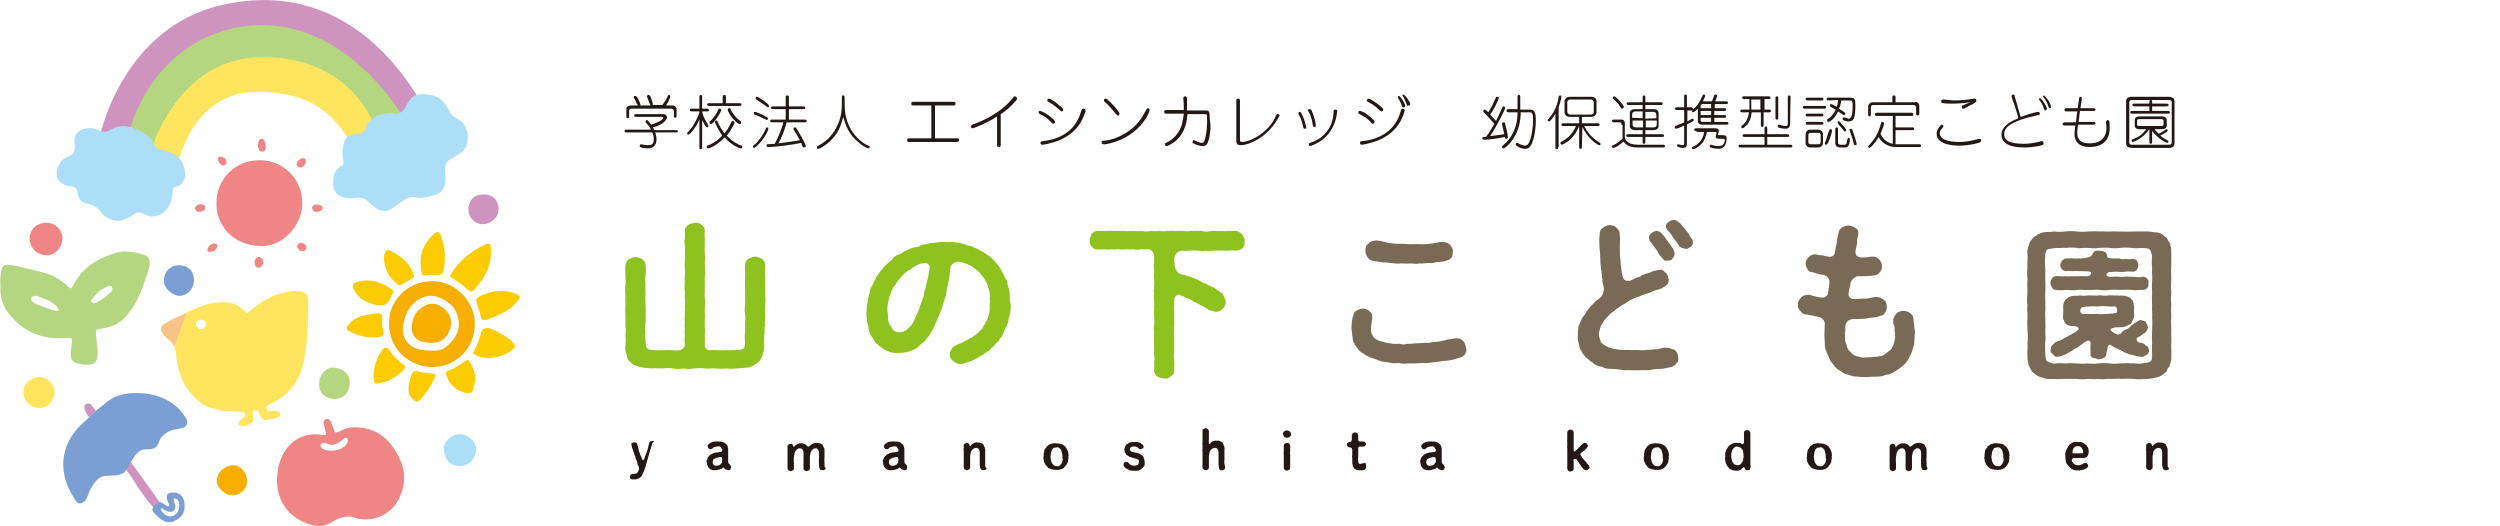 <?xml version="1.0" encoding="utf-8"?>
<!-- Generator: Adobe Illustrator 26.2.1, SVG Export Plug-In . SVG Version: 6.00 Build 0)  -->
<!DOCTYPE svg PUBLIC "-//W3C//DTD SVG 1.1//EN" "http://www.w3.org/Graphics/SVG/1.1/DTD/svg11.dtd">
<svg version="1.1" id="レイヤー_1" xmlns="http://www.w3.org/2000/svg" xmlns:xlink="http://www.w3.org/1999/xlink" x="0px"
	 y="0px" width="547.6px" height="115.2px" viewBox="0 0 547.6 115.2" style="enable-background:new 0 0 547.6 115.2;"
	 xml:space="preserve">
<g>
	<g>
		<path style="fill:#8DC21F;" d="M167.4,73.4c0,0.9-0.1,1.6,0,2.2c0,0.8-0.1,1.3-0.3,2c-0.4,0.8-0.5,1.4-1.1,1.8c-0.4,0.4-0.8,0.5-1,0.7
			c-0.4,0.2-0.8,0.3-1.1,0.4c-0.7,0.1-1.8,0.1-2.4,0.2c-1,0.1-1.5,0.1-2.4,0c-0.7,0.1-1.6,0.1-2.3,0c-1-0.1-1.5,0.1-2.4,0
			c-0.7-0.1-1.5-0.1-2.3,0c-0.9,0.1-1.5,0.2-2.4,0c-0.8,0.2-1.7,0.1-2.3,0c-0.8-0.1-1.6-0.1-2.3,0c-0.8,0-1.6-0.1-2.4,0
			c-0.7-0.1-1.8-0.1-2.5-0.3c-0.3-0.1-0.7-0.3-1.2-0.4c-0.2,0-0.8-0.5-1-0.8c-0.6-0.3-0.6-1-0.8-1.7c-0.3-0.7-0.3-1.4-0.2-1.8
			c0-0.8,0.1-1.5,0-2.2c0.1-0.7,0.1-1.4,0-2.2c0-0.8,0-1.4,0-2.2c0-0.7-0.1-1.6,0-2.2c0-0.7-0.1-1.4,0-2.2c-0.1-0.6-0.1-1.5,0-2.2
			s0-1.6,0-2.2c0-0.8-0.1-1.5,0-2.2s0.4-1,0.7-1.3c0.6-0.3,1.1-0.5,1.5-0.5c0.6,0.1,1,0.1,1.5,0.5c0.3,0.3,0.8,0.7,0.7,1.3
			c0.1,0.6,0.1,1.5,0,2.1s-0.1,1.4,0,2.1c-0.1,0.9,0,1.3,0,2.1c-0.1,0.6,0,1.4,0,2.1c0,0.9,0.1,1.6,0,2.1c0.1,0.6,0,1.5,0,2.1
			c-0.1,0.7-0.2,1.5,0,2.1c-0.2,0.7,0,1.3,0,2.1c0.1,0.8,0,1.1,0.4,1.4s0.7,0.4,1.5,0.4c0.4,0,1.3,0.1,1.7,0c0.6,0.1,1.1-0.1,1.7,0
			c0.6-0.1,1,0.2,2.1,0c0.4,0.1,1.1-0.5,1.2-1.1c0-0.7-0.1-1.4,0-2c0-0.6-0.1-1,0-1.6c-0.1-0.6,0-0.9,0-1.6c-0.2-0.7,0.1-1,0-1.7
			c-0.1-0.4,0.1-1,0-1.6c0.1-0.6,0.1-1.2,0-1.7s0.1-1.1,0-1.6c-0.1-0.6-0.1-1,0-1.7c0-0.6-0.1-1.1,0-1.6c0.1-0.6,0-1,0-1.7
			c0-0.4-0.1-1,0-1.6c0-0.5,0.1-1,0-1.6c0-0.4,0.1-0.9,0-1.7c-0.1-0.6-0.1-1,0-1.6c0.1-0.5,0-1,0-1.7c-0.1-0.6,0.4-1,0.7-1.3
			c0.2-0.2,0.9-0.4,1.5-0.5c0.5-0.1,1.2,0.1,1.5,0.5c0.6,0.3,0.6,0.8,0.7,1.3c-0.1,0.6-0.1,1,0,1.7c-0.1,0.6,0,1,0,1.6
			c-0.1,0.7-0.1,1,0,1.7c0,0.4,0.1,1,0,1.6s0.1,1.3,0,1.6c0.1,0.6,0.1,1,0,1.7s0,0.9,0,1.6c0,0.7-0.1,1.2,0,1.7
			c-0.1,0.4-0.1,1.3,0,1.6c0.1,0.7,0,1.1,0,1.7c0.1,0.7-0.2,1,0,1.6c0.1,0.4-0.1,1.3,0,1.7c-0.1,0.4,0,1.2,0,1.6
			c0.1,0.7-0.1,1.3,0,1.6c0,0.7,0,1.2,0,2c-0.1,0.7,0.6,1.3,1.2,1.1c1.1-0.1,1.6,0.1,2.1,0c0.4,0.1,1.1,0,1.8,0
			c0.4,0.1,1.3-0.1,1.7,0c0.7-0.1,1.4-0.1,1.7-0.4s0.3-1,0.3-1.4c-0.1-0.6-0.1-1.4,0-2.1c0.1-0.6-0.1-1.3,0-2.1
			c0.1-0.8,0.1-1.2,0-2.1c-0.2-0.6,0-1.3,0-2.1c0.1-0.7,0-1.3,0-2.1c0.1-0.7-0.1-1.4,0-2.1c0-0.8,0-1.3,0-2.1c0.1-0.5-0.1-1.4,0-2.2
			c0.1-0.4,0.1-0.8,0.7-1.3c0.3-0.1,0.8-0.4,1.5-0.5c0.5,0,1.1,0.3,1.5,0.5c0.5,0.5,0.7,0.7,0.7,1.3c0,0.9-0.1,1.4,0,2.2
			c0,0.7,0,1.4,0,2.2c0,0.9,0,1.5,0,2.2c0.1,0.9,0.1,1.5,0,2.2c0,0.6-0.1,1.5,0,2.2s-0.2,1.5,0,2.2C167.3,72,167.6,72.7,167.4,73.4z
			"/>
		<path style="fill:#8DC21F;" d="M221.4,67.4c0,0.6-0.1,0.9-0.2,1.4c0,0.6-0.4,0.8-0.3,1.4c0,0.3-0.4,1.1-0.5,1.4c-0.3,0.3-0.4,1-0.6,1.3
			c-0.1,0.6-0.6,1-0.8,1.3c-0.2,0.6-0.6,0.8-0.9,1.1c-0.4,0.6-0.8,0.7-1.1,1.1c-0.2,0.5-0.8,0.6-1.3,1c-0.6,0.5-1.3,0.7-1.6,1
			c-0.7,0.4-1.2,0.6-1.7,0.8c-0.6,0.1-1,0.4-1.6,0.5c-0.8,0.2-1.5-0.2-2-0.6c-0.4-0.3-0.8-0.8-0.7-1.5c-0.1-0.3,0.2-0.9,0.4-1.3
			c0.3-0.4,0.7-0.5,1.1-0.8c0.6-0.3,1-0.3,1.4-0.6c0.3-0.1,0.8-0.4,1.3-0.7c0.3-0.1,1-0.6,1.3-0.8c0.5-0.3,0.8-0.7,1.1-1
			c0.5-0.2,0.6-0.9,1-1.4c0.1-0.4,0.6-0.9,0.7-1.5c0.2-0.4,0.3-1.2,0.4-1.7c0-0.7-0.1-1,0.1-1.7c-0.2-0.5,0-1.1-0.1-1.7
			c0-0.6-0.3-1-0.4-1.7c-0.1-0.5-0.5-1-0.7-1.5c-0.3-0.6-0.7-0.8-1-1.3c-0.4-0.6-1.2-1-1.5-1.3c-0.5-0.4-1.1-0.7-1.8-0.9
			c-0.4-0.2-0.7-0.3-1.5-0.4c-0.7,0-1.6,0.6-1.7,1.2c-0.2,1.1-0.1,1.7-0.3,2.2c0,0.7-0.3,1.4-0.3,1.8c-0.3,0.6-0.2,1.4-0.4,1.9
			c0,0.5-0.3,1.1-0.5,1.8c-0.3,0.7-0.3,1.4-0.6,1.8c-0.2,0.8-0.6,1.3-0.7,1.8c-0.2,0.5-0.5,1-0.8,1.7c-0.1,0.3-0.3,0.8-0.7,1.3
			c-0.1,0.4-0.4,0.8-0.8,1.2c-0.4,0.6-0.6,0.8-1,1.1c-0.4,0.3-0.8,0.6-1.1,1c-0.6,0.4-1.3,0.7-2,0.9c-0.6,0.2-1.3,0.3-2.2,0.3
			c-0.9,0.1-1.9-0.1-2.5-0.5c-0.3,0-0.8-0.4-1.1-0.6c-0.5-0.2-0.6-0.5-1-0.8c-0.6-0.4-0.8-1-1.1-1.5c-0.5-0.4-0.6-1.1-0.8-1.7
			c-0.1-0.6-0.2-1.1-0.4-1.9c0-0.7-0.2-1.2-0.1-1.9c0-0.6,0.1-1,0.1-1.5c0.1-0.4,0.2-0.9,0.2-1.4c0.1-0.6,0.2-0.9,0.4-1.4
			c0.1-0.4,0.1-1.1,0.5-1.4c0.2-0.4,0.3-0.8,0.6-1.3c0.1-0.3,0.4-0.9,0.7-1.2s0.6-1,0.9-1.2c0.3-0.4,0.5-0.7,1-1.1
			c0.6-0.6,1-0.8,1.3-1.2c0.3-0.5,0.8-0.8,1.5-1c0.4-0.1,1-0.7,1.5-0.8c0.5-0.3,1-0.5,1.6-0.7c0.6,0,1.3-0.2,1.7-0.5
			c0.6-0.3,1.2-0.1,1.7-0.4c0.5-0.1,1-0.1,1.7-0.2c0.4-0.1,1.1-0.1,1.8-0.1c0.4,0,0.8,0.1,1.5,0c0.5,0,0.8,0.1,1.4,0.2
			c0.6,0,0.9,0.3,1.4,0.3c0.5,0.3,0.8,0.3,1.4,0.4c0.4,0.2,1,0.5,1.4,0.6c0.4,0.3,1,0.6,1.3,0.7c0.3,0.2,0.7,0.6,1.2,0.8
			c0.5,0.4,0.8,0.7,1.1,1s0.5,0.7,0.8,0.9c0.2,0.3,0.6,0.9,0.7,1c0,0.2,0.5,0.9,0.6,1.1c0.1,0.5,0.4,0.8,0.5,1.1
			c0.3,0.3,0.4,0.7,0.4,1.2c0,0.4,0.3,0.7,0.3,1.2c0.3,0.8,0.1,1.8,0.2,2.5C221.4,66.2,221.4,67.1,221.4,67.4z M203.6,58.4
			c0-0.5-0.7-0.9-1.2-0.8c-0.5,0.1-0.9,0.2-1.2,0.3c-0.4,0.2-0.7,0.4-1.1,0.6c-0.3,0.1-0.7,0.7-1.1,0.7c-0.5,0.4-0.7,0.5-1,0.8
			c-0.3,0.2-0.4,0.6-0.9,1c-0.3,0.3-0.5,0.8-0.8,1c-0.1,0.4-0.4,0.6-0.7,1.1s-0.3,0.6-0.5,1.2s-0.4,0.9-0.4,1.3
			c-0.3,1-0.4,1.8-0.3,2.6c0.1,0.6,0.1,0.9,0.1,1.4c0.1,0.3,0,1,0.4,1.5c0.3,0.4,0.4,0.8,0.8,1.2c0.3,0.3,0.9,0.5,1.3,0.5
			c0.5,0,1-0.2,1.4-0.4c0.3-0.2,0.6-0.6,1-0.9c0.4-0.4,0.6-0.9,0.8-1.3c0.2-0.3,0.4-0.8,0.6-1.3c0.2-0.4,0.3-0.8,0.6-1.4
			c0.1-0.6,0.4-1,0.5-1.5c0.1-0.4,0.4-0.9,0.5-1.5c0-0.4,0.1-0.9,0.4-1.5c0-0.3,0.1-0.8,0.3-1.5c0.1-0.5,0.3-1.1,0.3-1.5
			C203.4,59.5,203.7,59.1,203.6,58.4z"/>
		<path style="fill:#8DC21F;" d="M272.2,51.5c0.1,0.4,0.6,0.8,0.4,1.4c0.1,0.6,0,1.1-0.4,1.4c-0.2,0.3-0.8,0.6-1.3,0.6c-0.6,0-1.3-0.1-1.8,0
			c-0.6,0.1-1.3-0.1-1.7,0c-0.6,0-1.2-0.1-1.7,0c-0.6,0.1-1.2,0.1-1.7,0c-0.5,0.2-1.1,0-1.7,0c-0.6-0.1-1.3,0-1.7,0
			c-0.4,0-1.3,0.1-1.9,0c-0.4,0.2-0.8,0.3-1,0.6s-0.6,0.8-0.4,1.1c-0.2,0.3-0.1,0.4,0,1.2c-0.1,0.8,0.5,1.8,0.8,2
			c0.6,0.3,1,0.4,1.5,0.5c0.2,0.2,0.9,0.2,1.2,0.4c0.5,0.1,0.8,0.3,1.1,0.4c0.6,0.3,0.7,0.3,1.1,0.5c0.3,0.3,0.6,0.4,1.1,0.5
			c0.3,0.3,0.7,0.4,1.1,0.6c0.3,0.1,0.9,0.3,1.1,0.6c0.6,0.4,1,0.7,1.5,1c0.3,0.6,0.5,1.1,0.7,1.7c0,0.6-0.2,1.3-0.7,1.6
			c-0.4,0.6-1,0.7-1.6,0.7c-0.4-0.1-0.9-0.3-1.4-0.4c-0.3-0.2-0.6-0.4-0.9-0.6c-0.4-0.3-1.1-0.5-1.7-0.9c-0.7-0.3-1.1-0.6-1.7-0.9
			c-0.4-0.2-0.6-0.1-0.9-0.4c-0.5-0.3-0.6-0.1-1.1-0.5c-0.4-0.3-1.2,0.2-1.3,1c0.1,1.1-0.1,1.8,0,2.5c0,0.6,0,1.5,0,2.1
			c0.1,0.9-0.1,1.5,0,2.2c-0.2,0.8,0.1,1.5,0,2.2c0,0.9,0,1.4,0,2.2c0,0.6-0.2,1.6,0,2.1c0.1,0.7,0,1.6,0,2.2c0,0.8-0.3,0.9-0.7,1.3
			c-0.6,0.5-0.8,0.6-1.5,0.5c-0.5-0.1-1.2-0.2-1.5-0.4c-0.3-0.4-0.8-0.8-0.7-1.4c0-0.6,0.1-1.1,0-1.7c0.1-0.5,0.1-1,0-1.6
			c0-0.7,0-1.1,0-1.7c0-0.5-0.1-1.2,0-1.6c0-0.6-0.1-1.1,0-1.7c-0.1-0.4-0.1-1.2,0-1.7s0-1.2,0-1.6c0-0.6-0.1-1.1,0-1.7
			c-0.1-0.5,0.1-1,0-1.7c0-0.4-0.1-1,0-1.7c-0.2-0.6,0-0.9,0-1.6c0.1-0.6,0-1.2,0-1.7c-0.1-0.5,0-0.9,0-1.7c0-0.3-0.2-1,0-1.6
			c0-0.6,0-1.3,0-2c-0.1-0.4-0.6-1.1-1.1-1.2c-1,0.1-1.2,0-1.9,0c-0.6,0.2-1.2,0.1-1.6,0c-0.7,0.1-1.2,0-1.6,0
			c-0.4,0.1-1.1,0.1-1.5,0s-1,0.2-1.6,0c-0.7,0.1-1,0.1-1.5,0c-0.5,0-1.1,0.1-1.6,0c-0.7,0.1-0.9-0.2-1.3-0.6
			c-0.4-0.5-0.5-1-0.4-1.4c0.1-0.6,0.3-1,0.4-1.4c0.4-0.3,0.8-0.7,1.3-0.6c0.6,0,1.2,0,2,0c0.7-0.1,1.1,0,1.9,0
			c0.7-0.1,1.2,0.1,1.9,0c0.6,0.1,1.2,0,1.9,0c0.6,0,1.4,0.1,1.9,0c0.6,0.1,1.4,0.2,1.9,0c0.6,0,1.2,0.1,1.9,0
			c0.8,0.1,1.3,0.1,1.9,0c0.7-0.1,1.4,0,1.9,0c0.5-0.1,1.1,0,1.9,0c0.5,0.2,1.3-0.1,1.9,0c0.6-0.1,1.2,0,1.9,0
			c0.6,0.2,1.4,0.2,1.9,0c0.7-0.1,1.3,0.1,1.9,0c0.5,0,1.1,0.1,1.9,0c0.5,0,1.3,0,2,0C271.6,50.9,271.9,51.1,272.2,51.5z"/>
		<path style="fill:#796A56;" d="M321,77.4c-0.2,0.5-0.6,0.6-0.9,0.8c-0.3,0.2-0.7,0.1-1.1,0.4c-0.4,0.1-0.9,0.2-1.3,0.3
			c-1.1,0.2-1.6,0.1-2.4,0.3c-0.7,0.1-1.1,0.1-1.7,0.2s-1.3,0.2-1.7,0.1c-0.6,0-1.1,0-1.7,0.1c-0.6,0-1.1,0-1.7,0
			c-0.8,0.1-1.4,0.1-2.1-0.1c-0.7,0.1-1.5,0.1-2.2-0.1c-0.9-0.2-1.4-0.1-2.1-0.4c-0.6-0.3-1.4-0.5-2-0.7c-0.4-0.3-1-0.4-1.5-0.9
			c-0.6-0.2-1-0.7-1.3-1.2c-0.2-0.3-0.6-0.6-0.6-1c-0.3-0.2-0.4-0.8-0.4-1.1c-0.2-0.8-0.1-1.3-0.3-2.2c0-0.4,0.1-0.8,0.1-1.4
			c0.1-0.3,0.1-1,0.3-1.4c0.2-0.6,0.3-0.9,0.8-1.1c0.4-0.2,0.7-0.4,1.3-0.4c0.6,0,1.1,0.2,1.4,0.5c0.5,0.4,0.7,0.7,0.7,1.3
			c-0.1,1.3-0.3,2-0.3,2.4s0,0.8,0.1,1.2c0.2,0.4,0.4,0.8,0.7,1.1c0.4,0.3,0.8,0.5,1.5,0.7c0.7,0.1,1.1,0.4,2,0.4
			c0.6,0.2,1.5,0.1,2,0.1c0.6,0.2,1.1,0.2,1.7,0c0.6,0.1,1.1-0.1,2-0.1c0.7,0,1.3-0.1,2-0.1c0.6,0.1,1.3-0.2,2-0.2s1.4-0.2,1.9-0.3
			c0.4-0.1,1.1-0.3,1.4-0.3c0.7-0.1,1-0.2,1.5-0.2c0.6,0,1,0.2,1.4,0.6s0.5,0.9,0.6,1.5C321.3,76.7,321.2,76.9,321,77.4z
			 M299.1,54.9c0-0.6,0-1.1,0.6-1.5c0.4-0.5,0.7-0.6,1.4-0.7c1-0.1,1.8,0.2,2.6,0.4c0.8,0.2,1.8,0.3,2.6,0.3c0.8,0,1.7,0,2.6,0.1
			c1-0.1,1.8,0,2.5,0c1,0,1.8-0.1,2.5-0.2c0.8-0.1,1.6-0.4,2.4-0.3c0.7,0.2,1,0.3,1.4,0.7c0.2,0.4,0.7,0.9,0.5,1.4
			c0.1,1.1-0.4,1.7-1.1,1.9c-0.6,0.3-1.7,0.4-2.4,0.4c-0.5,0.2-1.3,0.3-1.8,0.2c-0.7,0-1.3,0.2-2,0.1c-0.6,0.2-1.3,0-2,0
			c-0.6,0.1-1.3,0-1.9,0c-0.6,0.1-1.7,0-2.5-0.1c-0.8-0.2-1.7,0-2.5-0.3c-0.9,0-1.4-0.2-1.8-0.4c-0.3,0-0.7-0.6-0.8-0.8
			C299.2,55.8,299.1,55.4,299.1,54.9z"/>
		<path style="fill:#796A56;" d="M367.6,78.3c0.1,0.6,0,1-0.4,1.3c-0.2,0.3-0.7,0.7-1.1,0.8c-0.5,0.1-1.2,0.2-2,0.4c-0.8,0-1.6,0-2.4,0.2
			c-0.9,0.2-1.8,0-2.4,0.1c-0.7,0-1.5,0-2,0c-0.9-0.1-1.4,0.1-2.2-0.1c-0.6-0.1-1.5-0.2-2.2-0.2c-0.8,0-1.4-0.1-2.1-0.5
			c-0.7,0-1.5-0.4-2-0.9c-0.4-0.2-1-0.8-1.4-1.1c-0.4-0.4-0.8-0.9-1-1.4c-0.4-0.4-0.4-0.9-0.6-1.6c-0.1-0.4-0.3-1-0.2-1.7
			c0.1-0.7-0.1-0.8,0.1-1.5c-0.1-0.6,0.2-0.8,0.4-1.4c0.2-0.3,0.2-0.7,0.6-1.3c0.3-0.2,0.6-0.7,0.8-1.2c0.3-0.2,0.5-0.7,0.9-1.1
			c0.4-0.3,0.6-0.6,1-1c0.3-0.4,0.7-0.4,1.4-1.2c0.3-0.4,0.6-1.5,0.5-1.9c-0.2-1.1-0.4-1.3-0.3-1.8c-0.2-0.4-0.1-1.2-0.2-1.6
			c-0.1-0.6-0.2-1.1-0.2-1.7c-0.1-0.3,0-0.9-0.1-1.6c0-0.7,0-0.9-0.1-1.6c0-0.6-0.1-1-0.1-1.7c0-0.6,0-1.1,0.1-1.6
			c0-0.7,0.1-1.1,0.7-1.5c0.4-0.3,1-0.6,1.5-0.6c0.7,0.1,1,0.1,1.5,0.6c0.5,0.4,0.7,0.9,0.7,1.5c0.1,1.1,0,2,0,2.8
			c0,0.7,0,1.6,0.1,2.4c0.1,0.5,0.1,0.9,0.1,1.4c0.1,0.5,0.2,1,0.2,1.5c0.1,0.4,0.1,0.8,0.3,1.3c0.2,0.6,0.7,0.8,1.5,0.7
			c0.7-0.3,1-0.4,1.3-0.6c0.4-0.2,1-0.2,1.2-0.5c0.3-0.2,0.7-0.3,1.2-0.5c0.5-0.1,0.8-0.2,1.1-0.4c0.8-0.3,1.3-0.3,1.7-0.4
			c0.6-0.1,0.9,0.2,1.4,0.7c0.4,0.3,0.5,0.8,0.6,1.5c0,0.6-0.1,0.9-0.4,1.1c-0.3,0.3-0.7,0.5-1,0.7c-0.5,0.2-1,0.4-1.2,0.4
			c-0.6,0.1-0.8,0.4-1.1,0.4c-0.5,0.3-0.7,0.3-1.1,0.4c-0.2,0.1-0.6,0.2-1.1,0.4c-0.4,0.2-0.6,0.3-1.1,0.4c-0.5,0.2-0.8,0.4-1.1,0.5
			c-0.3,0.1-0.8,0.4-1,0.6c-0.2,0.1-0.7,0.5-0.9,0.5c-0.4,0.3-0.8,0.5-1,0.7c-0.4,0.2-1,0.9-1.5,1.1c-0.7,0.6-0.9,1-1.4,1.4
			c-0.3,0.5-0.8,1.2-1,1.6c-0.1,0.6-0.4,1.2-0.4,1.8c0.1,0.6,0.3,1.3,0.5,1.7c0.5,0.5,1,0.8,1.5,1c0.3,0.2,0.7,0.3,1.3,0.4
			c0.6,0.1,0.8,0.2,1.3,0.2c0.7,0.1,1.9,0,2.7,0.1c0.6-0.1,1,0,1.7,0s1,0.1,1.7-0.1c0.4,0.1,1.3-0.1,1.7-0.1c0.5,0.1,1-0.2,1.7-0.3
			c0.6-0.1,1.1,0,1.6,0.1c0.5,0.3,0.9,0.2,1,0.4C367.5,77.3,367.5,77.6,367.6,78.3z M361.7,53.2c-0.7-0.8-0.6-1.6-0.2-1.9
			c0.3-0.4,0.8-0.6,1.2-0.7c0.5-0.1,1.2,0.3,1.5,0.8c0.6,0.5,0.7,1.1,1.1,1.4c0.2,0.5,0.6,0.7,0.9,1.3c0.4,0.5,0.6,1.1,0.6,1.5
			s-0.2,0.7-0.5,1.1c-0.3,0.4-0.9,0.4-1.3,0.4c-0.7,0-0.7-0.5-1.1-0.8c-0.5-0.4-0.7-1.1-1-1.5C362.4,54.2,362.1,53.6,361.7,53.2z
			 M370.8,53c0.1,0.6-0.3,1-0.5,1.1c-0.4,0.2-0.7,0.5-1.1,0.4c-0.7-0.1-1.3-0.3-1.5-0.8c-0.2-0.4-0.5-0.7-0.7-1s-0.5-0.7-0.6-0.8
			c-0.3-0.6-0.7-1-1.3-1.7c-0.5-0.7,0-1.3,0.3-1.5s0.4-0.4,1-0.5c0.5-0.1,1,0.1,1.3,0.5c0.3,0.1,0.6,0.5,0.8,0.8
			c0.4,0.4,0.7,0.8,1,1.2c0.3,0.3,0.6,0.9,0.8,1.3C370.7,52.4,370.8,52.6,370.8,53z"/>
		<path style="fill:#796A56;" d="M419.3,71.5c0,0.6,0.3,1.1,0.1,1.7c0,0.6-0.1,1.1-0.1,2c-0.1,0.8-0.4,1.2-0.5,1.8c-0.2,0.6-0.6,1.1-0.8,1.7
			c-0.4,0.7-0.8,1.1-1.3,1.5c-0.4,0.4-1.1,0.8-1.7,1.2c-0.7,0.4-1.2,0.7-2,0.7c-0.7,0.4-1.5,0.4-2,0.4c-0.7,0-1.4,0-2.1,0.1
			c-0.7,0-1.4,0-2-0.1c-0.8,0-1.2-0.1-1.9-0.4c-0.6-0.1-1.3-0.3-1.8-0.8c-0.7-0.4-1.1-0.6-1.5-1.3c-0.4-0.4-0.9-1.1-1-1.5
			c-0.2-0.6-0.6-1.1-0.7-1.7c-0.3-0.4-0.3-1.2-0.3-1.8c0-0.5-0.1-1.3-0.1-1.8c0.1-0.7,0-1.1,0.1-2.1c0.1-0.9-0.7-1.6-1.4-1.7
			c-0.7-0.1-1-0.2-1.4-0.3c-0.5-0.1-0.9-0.1-1.1-0.2c-0.7,0-1.1-0.3-1.4-0.7c-0.3-0.3-0.6-0.7-0.6-1.4c0-0.6,0.1-1,0.6-1.5
			c0.2-0.4,0.9-0.7,1.4-0.7c0.5-0.1,0.9,0,1.2,0.2c0.7,0.1,1.5,0.4,2.3,0.4c0.4,0,1-0.4,1.1-0.9c0.1-0.9,0.2-1.4,0.3-2.2
			c0.1-0.4,0-0.9-0.3-1.3c-0.1-0.2-0.6-0.5-1-0.6c-0.6-0.1-1.1-0.1-1.5-0.3c-0.4-0.1-0.7-0.3-1.1-0.3s-0.8-0.4-0.9-0.7
			c-0.2-0.3-0.4-0.6-0.4-1.1c0-0.6,0.3-1.1,0.6-1.4c0.3-0.3,0.8-0.7,1.4-0.7c0.4,0,1,0.3,1.5,0.2c0.3,0,1,0.3,1.5,0.3
			c0.6,0.2,1.3-0.2,1.4-0.8c0.1-0.7,0.2-1.2,0.3-1.7c0.1-0.3,0.2-0.7,0.2-1.3c0.1-0.6,0.2-0.8,0.3-1.4c0.1-0.5,0.3-0.9,0.8-1.2
			c0.2-0.2,1.1-0.4,1.4-0.4c0.6,0,1.2,0.3,1.6,0.6c0.6,0.3,0.6,1.1,0.5,1.6c-0.1,0.6-0.3,0.8-0.2,1.3c0,0.5-0.2,1.1-0.3,1.7
			c-0.1,0.5-0.2,1.1,0.3,1.5c0.2,0.2,0.5,0.3,1.2,0.3c1.2,0,1.5-0.2,2.2-0.2c0.6,0,0.9,0.2,1.4,0.6c0.3,0.3,0.7,1,0.6,1.5
			c0.1,0.6-0.2,1-0.4,1.3c-0.2,0.3-0.7,0.7-1.2,0.7c-0.9,0.2-1.4,0.1-2.1,0.2c-0.7,0-1,0-1.5,0c-0.6,0-1.1,0.6-1.4,0.9
			c-0.2,0.3-0.3,0.7-0.3,1c-0.2,0.7-0.3,1.2-0.4,2c-0.1,0.8,0.8,1.2,1.6,1.1c0.9-0.1,1.9-0.1,2.3-0.1c1.1-0.1,1.7-0.5,2.7-0.3
			c0.4,0.1,0.8,0.3,1.3,0.7c0.5,0.4,0.4,1,0.5,1.4c0,0.5-0.2,0.8-0.3,1.1c-0.2,0.4-0.4,0.7-0.8,0.8c-0.5,0.1-1.1,0.4-1.5,0.4
			c-0.8,0.1-1.3,0.1-2,0.3c-0.7,0-1.3,0.1-2,0.1c-1-0.1-1.5,0.1-1.8,0.3c-0.5,0.4-0.7,0.8-0.7,1.3c0,0.8,0,1.1-0.1,1.5
			c0.1,0.9-0.1,1.7,0.3,2.3c0.2,0.3,0,0.8,0.4,1.1c0,0.4,0.6,0.6,0.7,0.9c0.4,0.4,1,0.8,1.6,0.8c0.7,0.3,1.2,0.2,1.8,0.2
			c0.5-0.1,0.7,0,1.4-0.1c0.6-0.1,0.9,0,1.4-0.2c0.5,0.1,1-0.3,1.3-0.5c0.4-0.3,0.6-0.5,1-0.8c0.5-0.3,0.7-1.1,0.9-1.6
			c0-0.4,0.3-1.1,0.2-1.8c0-0.5-0.2-1-0.1-1.4c0-0.6-0.4-1-0.3-1.4c-0.1-0.7,0.3-1.4,0.7-1.8c0.3-0.4,0.9-0.6,1.5-0.6
			s1.1,0.2,1.4,0.4c0.4,0.4,0.8,0.6,0.8,1.2C419.2,70.5,419.2,70.9,419.3,71.5z"/>
		<path style="fill:#796A56;" d="M475.6,78.1c0.1,0.9-0.3,1.5-0.4,2.2c-0.3,0.2-0.5,0.6-0.6,1c-0.4,0.5-0.6,0.4-0.9,0.8
			c-0.5,0.4-1.3,0.6-1.9,0.7c-0.7,0.1-1.4,0.3-2,0.2c-0.7,0.1-1.8,0.1-2.5,0c-0.7,0-1.8-0.1-2.5,0c-1-0.1-1.7,0-2.5,0
			c-0.7-0.1-1.7,0.2-2.5,0c-1,0.1-1.9,0-2.5,0c-0.7,0.1-1.6,0.1-2.5,0c-1,0-1.7,0-2.5,0s-1.8,0.1-2.5,0c-0.9,0.1-1.9,0-2.5-0.3
			c-0.6-0.1-0.8-0.3-1.2-0.5c-0.3-0.3-0.6-0.4-1-0.8c-0.3-0.5-0.6-1-0.8-1.6c0-0.4-0.3-1.1-0.2-1.7c-0.1-1.1,0.1-1.9,0-2.8
			c0.1-0.9,0.1-2,0-2.8c0-1-0.1-1.8,0-2.8s-0.2-1.7,0-2.8c-0.2-1-0.1-1.7,0-2.8c0-0.8-0.1-1.7,0-2.8c-0.1-1.1-0.1-2,0-2.8
			c-0.1-0.7,0.1-1.9,0-2.8c-0.1-0.6,0-1.3,0.3-2c0-0.6,0.7-1.3,1-1.7c0.4-0.4,0.7-0.3,1-0.7c0.3-0.1,0.6-0.2,1.1-0.4
			c0.9-0.2,1.6,0,2.4-0.2c0.6,0.1,1.7,0.1,2.5,0c0.9-0.1,1.8-0.1,2.5,0s1.6,0.1,2.5,0c0.9,0,1.6-0.1,2.5,0c1-0.1,1.7,0.1,2.5,0
			c0.9-0.1,1.7,0.1,2.5,0c0.7,0.1,1.7,0,2.5,0c1,0,1.7,0,2.5,0c0.8-0.1,1.5,0.2,2.5,0.2c0.3,0,0.8,0.2,1.2,0.4
			c0.4,0.4,0.8,0.7,1,0.8c0.2,0.5,0.8,1.1,0.8,1.6c0.2,0.7,0.2,1.1,0.2,1.8c0,1,0,1.7,0,2.8c-0.1,1.1,0,2,0,2.8c0,1-0.2,2,0,2.8
			c-0.1,1.1-0.1,2.1,0,2.8c-0.1,1,0,1.9,0,2.8c-0.1,0.8,0,1.7,0,2.8c-0.1,1.1,0.1,2,0,2.8C475.5,76.2,475.7,77,475.6,78.1z
			 M471.4,61.5c0.1-1-0.1-1.6,0-2.7c-0.1-0.9-0.1-1.9,0-2.7c-0.2-0.7-0.2-1.2-0.6-1.5c-0.3-0.3-1-0.2-1.7-0.3
			c-0.8,0.1-1.4,0.1-2.3,0c-0.7-0.1-1.7-0.1-2.4,0c-0.8,0.1-1.6,0.1-2.3,0c-0.7-0.1-1.7,0-2.4,0c-0.9,0.2-1.7,0-2.4,0
			c-1-0.1-1.6,0.2-2.4,0c-0.9-0.1-1.7-0.1-2.3,0c-0.6-0.1-1.6,0.1-2.3,0c-0.7,0.2-1.7,0.1-2,0.5c-0.2,0.4-0.4,1-0.3,1.3
			c-0.1,0.8-0.1,1.9,0,2.7c0,0.8,0,1.9,0,2.7c0.1,0.8,0,1.8,0,2.7c-0.1,0.8,0.1,1.8,0,2.7c0.1,0.8-0.1,1.8,0,2.7
			c0,0.9,0.1,1.7,0,2.7c0,0.7,0.1,1.7,0,2.7c-0.1,0.8,0,1.9,0,2.7c0.1,0.9,0.1,1.4,0.6,1.5c0.5,0.2,1.1,0.6,1.7,0.4
			c0.7-0.1,1.4,0,2.3,0c0.9-0.1,1.5,0,2.3,0c1,0.1,1.5,0.1,2.4,0c0.6,0.1,1.4,0.1,2.4,0c0.7-0.1,1.4-0.1,2.4,0
			c0.9,0.1,1.4,0.1,2.3,0c0.7,0,1.5-0.1,2.4,0c0.9-0.1,1.7,0.2,2.3,0c0.8-0.1,1.6-0.1,2-0.5c0.3-0.3,0.3-0.9,0.3-1.3
			c0-1-0.1-1.7,0-2.7c-0.1-1,0-1.7,0-2.7s0.1-1.7,0-2.7c0.1-1-0.1-1.9,0-2.7c0-0.7-0.1-1.6,0-2.7C471.4,63.2,471.3,62.5,471.4,61.5z
			 M449.1,62c0.1-0.6,0.4-1.5,1.2-1.5c0.5-0.1,1.3,0.1,2,0c0.7,0.1,1.2,0,1.9,0c0.8,0.1,1.1-0.1,2.3,0c1.3,0.1,1.5-0.3,1.5-0.8
			c0-0.3-1.2-0.3-2.1-0.3c-0.8,0-1.5-0.1-1.9,0c-0.7-0.1-1.2-0.1-1.5,0c-0.7-0.1-1.3-0.7-1.2-1.4c0.1-0.7,0.6-1.3,1.2-1.4
			c0.4,0.1,1-0.1,1.5,0c0.6,0.1,1.1,0,1.9,0c0.3,0,1.2-0.1,1.8-0.3c0.7-0.4,0.6-0.7,0.8-1c0.3-0.4,0.7-0.4,1.2-0.4s1.1,0.1,1.3,0.3
			c0.8,0.3,0.3,1.3,0.9,1.3c1,0.2,1.9,0.1,2.3,0.1c0.3,0.2,1.1,0.2,1.5,0.1c0.4,0.1,1.1,0.1,1.5,0c0.7,0,1.1,0.6,1.2,1.4
			c-0.1,0.8-0.4,1.4-1.2,1.4c-0.6,0-1.1-0.1-1.5,0c-0.7,0.1-1.4,0.1-2,0c-0.6,0-1.1,0.1-1.7,0.1c-0.5,0.1-0.6,0.5-0.6,0.7
			c0,0.3,1,0.4,1.5,0.3c1.3-0.1,1.7,0.2,2.4,0c0.5-0.1,1.3,0.1,2,0c0.7,0.1,1.2,0.2,2.1,0c0.9,0.1,1.3,0.7,1.2,1.5
			c0.1,0.6-0.3,1.4-1.2,1.4c-0.8-0.1-1.6,0.2-2.4,0c-0.9-0.1-1.5,0-2.4,0c-0.8,0-1.7-0.1-2.4,0c-0.8,0.1-1.7,0.1-2.4,0
			c-0.8-0.1-1.7,0.1-2.4,0c-1,0.1-1.5-0.1-2.4,0c-0.8,0.2-1.5,0-2.4,0c-0.9,0.1-1.7,0.1-2.4,0C449.4,63.4,449.3,62.6,449.1,62z
			 M470.7,76.6c0.1,0.6-0.1,0.8-0.5,1.1c-0.2,0.1-0.8,0.5-1.1,0.5c-0.5-0.1-1.2-0.2-1.5-0.3c-0.4-0.2-1-0.2-1.4-0.4
			c-0.4-0.1-1-0.3-1.3-0.6c-0.4-0.2-0.7-0.3-1-0.5c-0.4-0.1-1-0.4-1.5-0.8c-0.3-0.2-0.5-0.1-0.7,0.3c-0.1,0.4-0.2,0.9-0.3,1.4
			c0,0.8-0.4,1-0.6,1.1c-0.3,0.2-0.8,0.3-1.1,0.3c-0.4-0.1-0.9-0.3-1.2-0.3c-0.4-0.1-0.7-0.6-0.6-0.8c0.1-0.5-0.1-1,0-2
			c0.2-0.8-0.3-1.3-1-0.8c-0.6,0.3-0.8,0.6-1.2,0.8c-0.4,0.3-0.6,0.6-1.1,0.7c-0.5,0.4-0.9,0.6-1.1,0.7c-0.5,0.3-0.8,0.5-1,0.6
			c-0.8,0.3-1.4,0.6-1.7,0.5c-0.6,0.1-0.8,0-1.1-0.5c-0.3-0.1-0.7-0.6-0.5-1.1c-0.1-0.6,0.6-1.2,1.1-1.6c0.6-0.2,1.4-0.5,1.8-0.8
			c0.7-0.3,1.2-0.7,1.5-0.8c0.7-0.4,1.8-0.9,1.7-1.4c-0.3-0.7-1.6-0.3-2.4-0.7c-0.4-0.2-0.7-0.4-0.8-1c-0.3-0.4-0.2-0.6-0.2-1.2
			s0.1-1.1,0-1.6c0-0.5,0.1-1.5,0.7-1.9c0.4-0.4,0.8-0.6,1.5-0.7c0.4,0,1.2,0,1.6-0.1c0.6,0.2,1.2,0,2,0c0.7,0,1.3,0.1,2,0
			c0.6-0.1,1.4,0.2,2,0c0.5-0.1,1.4,0.1,2,0c0.4,0.1,1.1,0,1.7,0.1c0.7,0.2,1.1,0.2,1.5,0.8c0.5,0.4,0.4,1.1,0.6,1.8
			c-0.1,0.6-0.1,1.1,0,1.6c0,0.6-0.4,1.2-0.7,1.9c-0.4,0.4-1.1,0.4-1.5,0.7c-0.5,0.1-1.3,0.1-1.9,0.1c-0.4,0.1-0.8,0.2-1,0.3
			c-0.1,0.1-0.2,0.2,0,0.4c0.5,0.5,0.9,0.7,1.5,0.9c0.3-0.1,0.7-0.1,0.9-0.6c0.3-0.3,0.6-0.3,1-0.6c0.4-0.1,0.7-0.4,0.9-0.7
			c0.4-0.3,0.7-0.4,0.9-0.7c0.5-0.1,0.8-0.6,1.3-0.6c0.3,0.1,1,0.2,1.1,0.4c0.3,0.5,0.4,0.8,0.5,1.1c0,0.6-0.5,1.3-1,1.5
			c-0.3,0.3-1,0.7-1.4,0.9c-0.3,0.5,0.1,1,0.8,1.1c0.4,0,0.9,0.2,1.1,0.6C470.5,75.7,470.6,76.3,470.7,76.6z M463.6,68.5
			c0.4-0.6,0-1.3-0.3-1.4c-0.7,0-1.1,0.1-1.7,0c-0.4,0-1.1-0.1-1.8,0c-0.7,0.1-1.1-0.1-1.8,0c-0.6,0.1-1.5,0-2.1,0.3
			c-0.6,0.8,0,1.4,0.4,1.4s1-0.1,1.7,0c0.5,0,1.1-0.1,1.7,0c0.5,0.1,1.1-0.1,1.8,0C462.1,68.6,462.9,68.8,463.6,68.5z"/>
	</g>
	<g>
		<path style="fill:#231815;" d="M148,29h-4.5c0.1,0.3,0.3,0.8,0.3,1.5c0,1.9-1.4,2-2,2c-0.4,0-1.7-0.1-1.7-0.5c0-0.1,0.1-0.4,0.3-0.4
			c0.1,0,0.9,0.2,1.4,0.2c1,0,1.4-0.2,1.4-1.3c0-0.1,0-0.8-0.3-1.5h-5.6c-0.3,0-0.5,0-0.5-0.3s0.2-0.3,0.5-0.3h5.3
			c-0.1-0.2-0.4-0.8-1-1.4c-0.2-0.2-0.2-0.2-0.2-0.3c0-0.1,0.1-0.4,0.3-0.4s0.7,0.7,0.9,1c2.4-0.7,2.7-1.4,2.7-1.5
			c0-0.2-0.2-0.2-0.3-0.2h-5.6c-0.2,0-0.5,0-0.5-0.3s0.3-0.3,0.5-0.3h6c0.5,0,0.7,0.5,0.7,0.7c0,0.5-0.9,1.7-3.1,2.2
			c0.1,0.2,0.3,0.5,0.3,0.6h4.7c0.3,0,0.5,0,0.5,0.3C148.5,29,148.2,29,148,29z M147.9,25.8c-0.3,0-0.3-0.2-0.3-0.5v-1
			c0-0.3-0.3-0.5-0.5-0.5h-8.8c-0.3,0-0.5,0.1-0.5,0.5v1.1c0,0.2,0,0.5-0.3,0.5s-0.3-0.2-0.3-0.5v-1.5c0-0.6,0.6-0.8,1-0.8h1.6
			c-0.1,0-0.2-0.3-0.3-0.4s-0.3-0.7-0.5-1s-0.2-0.3-0.2-0.4s0.1-0.3,0.4-0.3c0.4,0,1.1,1.8,1.1,1.9c0,0.2-0.1,0.2-0.2,0.2h2.4
			c-0.1-0.1-0.2-0.5-0.3-0.7c-0.1-0.3-0.2-0.5-0.4-1c-0.1-0.1-0.1-0.2-0.1-0.3c0-0.2,0.2-0.3,0.4-0.3s0.2,0.1,0.4,0.4
			c0.1,0.2,0.5,1.3,0.5,1.6c0,0.1-0.1,0.2-0.1,0.2h2.2c0.5-0.7,0.9-1.3,1.1-1.8c0.1-0.3,0.2-0.4,0.3-0.4c0.2,0,0.3,0.1,0.3,0.3
			c0,0.4-0.5,1.4-0.9,2h1.4c0.5,0,0.9,0.4,0.9,0.8v1.3C148.2,25.6,148.2,25.8,147.9,25.8z"/>
		<path style="fill:#231815;" d="M153.8,32.2c0,0.2,0,0.5-0.3,0.5s-0.3-0.3-0.3-0.5v-6.1c-0.4,1.1-0.9,1.8-1.7,2.8c-0.2,0.2-0.5,0.6-0.7,0.6
			s-0.3-0.2-0.3-0.3c0-0.1,0.1-0.2,0.6-0.7c0.9-1,2.1-3.4,2.1-4.1h-1.6c-0.2,0-0.5,0-0.5-0.3s0.2-0.3,0.5-0.3h1.6v-2.5
			c0-0.2,0-0.5,0.3-0.5s0.3,0.2,0.3,0.5v2.5h1c0.2,0,0.5,0,0.5,0.3s-0.2,0.3-0.5,0.3h-1v0.1c0.2,1,0.6,1.6,0.9,2.2
			c0.1,0.1,0.5,0.8,0.5,0.9c0,0.2-0.2,0.3-0.3,0.3c-0.3,0-0.9-1.2-1.1-1.6V32.2z M156.6,26.7c0-0.2,0.2-0.3,0.3-0.3
			c0.2,0,0.2,0.1,0.3,0.3c0.3,0.7,0.7,1.5,1.5,2.5c0.3-0.4,0.9-1.1,1.4-2.3c0.2-0.4,0.2-0.4,0.4-0.4s0.4,0.2,0.4,0.3
			c0,0.2-0.7,1.7-1.7,2.9c1.2,1.3,2.3,1.9,3.2,2.2c0.1,0,0.2,0.1,0.2,0.3s-0.1,0.3-0.3,0.3c-0.4,0-2.2-0.8-3.6-2.4
			c-1.6,1.7-3.2,2.4-3.6,2.4c-0.1,0-0.3-0.1-0.3-0.3s0.1-0.3,0.2-0.3c0.7-0.3,1.9-0.8,3.2-2.2C157.5,28.7,156.6,27,156.6,26.7z
			 M158.3,22.6v-1.3c0-0.3,0-0.5,0.4-0.5c0.3,0,0.3,0.2,0.3,0.5v1.3h2.9c0.2,0,0.5,0,0.5,0.3s-0.2,0.3-0.5,0.3h-6.5
			c-0.2,0-0.5,0-0.5-0.3s0.2-0.3,0.5-0.3H158.3z M158,24.1c0,0.4-1.7,3.1-2.3,3.1c-0.2,0-0.3-0.2-0.3-0.4c0-0.1,0.1-0.2,0.5-0.6
			c0.5-0.5,1.1-1.4,1.4-2.1c0.1-0.3,0.2-0.3,0.3-0.3C157.8,23.8,158,23.9,158,24.1z M162,27.2c-0.3,0-1.4-1-2-1.9
			c-0.3-0.4-0.6-1.1-0.6-1.3c0-0.3,0.3-0.3,0.4-0.3c0.2,0,0.2,0.1,0.3,0.4c0.2,0.4,0.9,1.6,1.8,2.2c0.4,0.3,0.4,0.3,0.4,0.4
			C162.4,27,162.2,27.2,162,27.2z"/>
		<path style="fill:#231815;" d="M168.3,28.2c0,0.3-0.6,1.6-1.5,2.7c-0.3,0.3-1.3,1.5-1.6,1.5c-0.2,0-0.3-0.2-0.3-0.3s0-0.2,0.5-0.5
			c0.6-0.5,1.8-2.1,2.2-3.1c0.2-0.4,0.2-0.6,0.4-0.6C168.2,27.9,168.3,28.1,168.3,28.2z M168,26.3c-0.1,0-1.3-0.6-1.5-0.7
			c-0.1-0.1-1.2-0.5-1.2-0.5c-0.1-0.1-0.2-0.1-0.2-0.3c0-0.2,0.1-0.3,0.3-0.3c0.1,0,1.2,0.4,2.3,1c0.5,0.3,0.6,0.3,0.5,0.5
			C168.2,26.1,168.1,26.3,168,26.3z M168.2,23.5c-0.1,0-0.2-0.1-0.6-0.4c-0.5-0.4-1.4-0.9-1.9-1.3c-0.1-0.1-0.2-0.1-0.2-0.3
			c0-0.2,0.1-0.3,0.3-0.3c0.3,0,2.6,1.5,2.6,1.9C168.6,23.5,168.3,23.5,168.2,23.5z M169.2,26.8c-0.2,0-0.5,0-0.5-0.3
			s0.2-0.3,0.5-0.3h2.9v-2.3h-2.7c-0.2,0-0.5,0-0.5-0.3s0.2-0.3,0.5-0.3h2.7v-1.9c0-0.2,0-0.5,0.3-0.5c0.4,0,0.4,0.2,0.4,0.5v1.9
			h3.1c0.2,0,0.5,0,0.5,0.3s-0.2,0.3-0.5,0.3h-3.1v2.3h3.4c0.2,0,0.5,0,0.5,0.3s-0.2,0.3-0.5,0.3h-3.9c-0.5,1.9-1.1,3.4-1.8,4.6
			c1.6-0.2,3.2-0.4,4.7-0.7c-0.5-0.9-1-1.7-1.1-1.9c-0.3-0.4-0.3-0.4-0.3-0.6c0-0.1,0.1-0.3,0.3-0.3s0.3,0.1,0.7,0.8
			c1.3,2.1,1.7,3.1,1.7,3.3s-0.2,0.3-0.4,0.3s-0.3-0.1-0.6-1c-1.9,0.4-5.5,0.9-7.3,0.9c-0.3,0-0.3-0.3-0.3-0.3
			c0-0.2,0.1-0.3,0.2-0.3c0.1,0,1.4-0.1,1.6-0.1c0.5-0.9,1.4-2.8,1.9-4.7C171.6,26.8,169.2,26.8,169.2,26.8z"/>
		<path style="fill:#231815;" d="M181.5,31.2c-0.9,0.8-2,1.4-2.3,1.4c-0.1,0-0.3-0.1-0.3-0.3s0.1-0.2,0.7-0.6c1.5-0.8,3-2.3,3.9-4.4
			c0.9-2,0.9-3.6,0.9-4.9c0-0.5,0-1.1,0-1.3c0-0.2,0.1-0.2,0.3-0.2c0.3,0,0.3,0.3,0.3,0.6c0,2.5,0,4.3,1.3,6.7
			c1.1,2,2.9,3.3,3.7,3.6c0.4,0.2,0.5,0.2,0.5,0.4s-0.2,0.3-0.3,0.3c-0.2,0-1.1-0.4-2-1.2c-2.4-1.9-3-4-3.5-5.7
			C184.2,27.5,183.6,29.4,181.5,31.2z"/>
		<path style="fill:#231815;" d="M209.5,31.1h-10.3c-0.2,0-0.5,0-0.5-0.4s0.3-0.4,0.5-0.4h4.8v-7.2h-3.9c-0.2,0-0.5,0-0.5-0.4
			s0.3-0.4,0.5-0.4h8.7c0.2,0,0.5,0,0.5,0.4s-0.3,0.4-0.5,0.4h-4v7.2h4.8c0.2,0,0.5,0,0.5,0.4C210,31.1,209.6,31.1,209.5,31.1z"/>
		<path style="fill:#231815;" d="M222.6,22c-1.3,1.5-2.6,2.5-3.4,3v6.7c0,0.2,0,0.5-0.4,0.5s-0.4-0.3-0.4-0.5v-6.2c-2.3,1.5-5.1,2.6-5.4,2.6
			c-0.2,0-0.3-0.2-0.3-0.4c0-0.3,0.2-0.3,0.3-0.4c2.2-0.8,6.2-2.5,8.9-5.9c0.1-0.2,0.2-0.3,0.4-0.3c0.1,0,0.4,0.1,0.4,0.3
			C222.8,21.7,222.7,21.9,222.6,22z"/>
		<path style="fill:#231815;" d="M231.1,26.7c0,0.3-0.2,0.4-0.4,0.4c-0.1,0-0.3-0.1-0.6-0.5c-0.4-0.4-1-1-2.3-1.6c-0.2-0.1-0.3-0.2-0.3-0.4
			c0-0.1,0-0.3,0.3-0.3c0.2,0,0.8,0.3,1,0.4C229.7,25.2,231.1,26.3,231.1,26.7z M227.9,31.3c0-0.3,0.2-0.3,0.6-0.4
			c1.9-0.2,6.8-1.1,8.3-6.5c0.1-0.4,0.2-0.6,0.5-0.6c0.2,0,0.5,0.2,0.5,0.4c0,0.1-0.5,1.8-1.4,3.1c-1.1,1.6-2.9,3-5.4,3.8
			c-0.6,0.2-2.2,0.6-2.7,0.6C228.2,31.7,227.9,31.7,227.9,31.3z M231.8,22.9c0.4,0.3,1.1,0.9,1.1,1.1c0,0.3-0.2,0.4-0.3,0.4
			s-0.2,0-0.8-0.6c-0.2-0.1-1-0.9-2-1.4c-0.3-0.2-0.4-0.2-0.4-0.4c0-0.2,0.1-0.4,0.4-0.4C230.1,21.6,231.5,22.6,231.8,22.9z"/>
		<path style="fill:#231815;" d="M250.6,26.5c-2.3,3.2-5.8,4.7-8.5,5.1c-0.1,0-0.2,0-0.3,0s-0.5,0-0.5-0.4c0-0.3,0.1-0.4,0.8-0.4
			c2.5-0.3,6.1-2,8.1-5.2c0.3-0.5,0.6-1.1,0.9-1.6c0.1-0.1,0.2-0.3,0.3-0.3c0.2,0,0.4,0.1,0.4,0.3C251.9,24.3,251.3,25.6,250.6,26.5
			z M244.9,25.3c-0.1,0-0.2,0-0.6-0.5c-0.3-0.3-1.1-1.4-2.1-2.3c-0.2-0.2-0.4-0.3-0.4-0.5s0.2-0.4,0.4-0.4s0.2,0.1,0.4,0.2
			c0.8,0.8,1.7,1.6,2.5,2.8c0.1,0.1,0.1,0.2,0.1,0.3C245.2,25.1,245.1,25.3,244.9,25.3z"/>
		<path style="fill:#231815;" d="M264.7,30.8c-0.3,1-0.7,1.2-1.3,1.2c-0.4,0-1.3-0.2-2-0.6c-0.1,0-0.2-0.1-0.2-0.3c0-0.1,0.1-0.4,0.3-0.4
			c0.1,0,0.1,0,0.5,0.2c0.2,0.1,0.8,0.4,1.2,0.4c0.4,0,0.6-0.2,0.8-1.1c0.4-1.5,0.4-3.2,0.4-3.9c0-0.2,0-1.1-0.1-1.2
			s-0.2-0.1-0.4-0.1h-3.8c-0.1,1-0.2,4.1-3,6.2c-0.6,0.4-1.3,0.8-1.6,0.8c-0.2,0-0.3-0.1-0.3-0.4s0.1-0.3,0.4-0.4
			c1.7-0.8,2.9-2.5,3.3-4c0.2-0.8,0.3-1.6,0.4-2.3h-3.8c-0.2,0-0.5,0-0.5-0.4s0.3-0.4,0.5-0.4h3.8c0-0.2,0-0.6,0-0.9
			s-0.1-1.6-0.1-1.7s0-0.4,0.4-0.4c0.3,0,0.4,0.2,0.4,0.5c0,1.4,0,2.1,0,2.6h4c0.8,0,1,0,1,2C265.3,27.7,265.1,29.5,264.7,30.8z"/>
		<path style="fill:#231815;" d="M276.6,29.8c-1.5,1.1-3.5,2-4.8,2c-0.9,0-1-0.4-1-1.1v-8.6c0-0.2,0-0.5,0.4-0.5s0.4,0.3,0.4,0.5v8.3
			c0,0.5,0,0.7,0.5,0.7c1.6,0,5.9-2,7.4-5.8c0.1-0.2,0.1-0.3,0.4-0.3c0.2,0,0.4,0.1,0.4,0.3C280.1,25.4,279.4,27.6,276.6,29.8z"/>
		<path style="fill:#231815;" d="M285.8,28.2c-0.3,0-0.3-0.2-0.4-0.6c-0.2-1.2-0.7-2.1-0.8-2.3c-0.2-0.4-0.2-0.4-0.2-0.5
			c0-0.2,0.2-0.3,0.3-0.3c0.2,0,0.2,0.1,0.4,0.4c0.8,1.5,1,3,1,3C286.2,28,286.2,28.2,285.8,28.2z M287.9,27.8
			c-0.3,0-0.3-0.1-0.4-0.7s-0.2-1.5-0.9-2.7c-0.1-0.1-0.1-0.1-0.1-0.2c0-0.2,0.1-0.3,0.4-0.3c0.2,0,0.3,0.1,0.4,0.3
			c0.4,0.9,0.9,2.4,0.9,3.3C288.3,27.8,287.9,27.8,287.9,27.8z M287.3,31.9c-0.1,0-0.2,0.1-0.3,0.1c-0.2,0-0.3-0.2-0.3-0.4
			c0-0.2,0.1-0.3,0.5-0.4c1.7-0.5,4.8-2.4,4.9-6.7c0-0.2,0-0.5,0.4-0.5s0.4,0.2,0.4,0.4C292.7,26.6,291.6,30.3,287.3,31.9z"/>
		<path style="fill:#231815;" d="M301.1,26.7c0,0.3-0.2,0.4-0.4,0.4c-0.2,0-0.3-0.1-0.6-0.5c-0.4-0.4-1-1-2.3-1.6c-0.2-0.1-0.3-0.2-0.3-0.4
			c0-0.1,0-0.3,0.4-0.3c0.2,0,0.8,0.3,1,0.4C299.7,25.2,301.1,26.3,301.1,26.7z M297.9,31.3c0-0.3,0.2-0.4,0.6-0.4
			c1.9-0.2,6.8-1.1,8.3-6.5c0.1-0.4,0.2-0.6,0.4-0.6c0.2,0,0.5,0.2,0.5,0.4c0,0.1-0.5,1.8-1.4,3.1c-1.1,1.6-2.9,3-5.4,3.8
			c-0.6,0.2-2.2,0.6-2.7,0.6C298.2,31.7,297.9,31.7,297.9,31.3z M299.8,21.6c0.4,0,3.2,1.9,3.2,2.4c0,0.3-0.2,0.4-0.4,0.4
			c-0.1,0-0.1,0-0.7-0.5c-0.4-0.4-1.1-1-2.1-1.5c-0.3-0.2-0.5-0.2-0.4-0.5C299.5,21.7,299.6,21.6,299.8,21.6z M307,23
			c-0.2-0.6-0.5-1.1-0.8-1.6c0-0.1,0-0.1,0-0.2s0.1-0.2,0.2-0.2c0.3,0,1.4,1.7,1.4,2.2c0,0.3-0.3,0.3-0.4,0.3
			C307.2,23.6,307.2,23.5,307,23z M308.1,22.8c-0.2-0.5-0.5-1.3-0.8-1.7c-0.1-0.1-0.1-0.1-0.1-0.2s0.1-0.2,0.2-0.2
			c0.3,0,1.5,1.6,1.5,2.1c0,0.3-0.3,0.3-0.4,0.3C308.2,23.2,308.2,23.1,308.1,22.8z"/>
		<path style="fill:#231815;" d="M329.1,23.5c0-0.1,0.1-0.2,0.2-0.2s0.4,0.1,0.4,0.3c0,0.4-2,4.3-3.3,6.2c0.4,0,1.5-0.2,3.1-0.4
			c-0.2-1-0.3-1.4-0.4-1.8c0-0.1-0.1-0.4-0.1-0.5c0-0.3,0.4-0.3,0.4-0.3c0.2,0,0.3,0.2,0.3,0.4c0.5,1.8,0.6,2.8,0.6,2.9
			c0,0.2-0.2,0.3-0.4,0.3c-0.2,0-0.3-0.2-0.3-0.4c-1.2,0.3-3.4,0.6-4.6,0.6c-0.1,0-0.3-0.1-0.3-0.3c0-0.3,0.1-0.3,0.8-0.3
			c0.7-0.9,1.7-2.6,1.8-2.9c-1.3-1.5-1.7-1.9-1.9-2.1c-0.5-0.5-0.5-0.5-0.5-0.7c0-0.1,0.1-0.3,0.3-0.3c0.1,0,0.3,0.1,0.8,0.6
			c0.9-1.4,1.3-2.4,1.5-2.9s0.2-0.5,0.4-0.5c0.3,0,0.4,0.2,0.4,0.3c0,0.2-1.1,2.6-1.9,3.6c0.4,0.5,0.9,0.9,1.3,1.4
			C328.2,25.5,328.7,24.3,329.1,23.5z M332.4,21.3c0-0.3,0-0.5,0.3-0.5s0.3,0.2,0.3,0.5V24h2.1c1.1,0,1.3,0.7,1.3,2.4
			c0,2.6-0.6,4.7-1.1,5.5c-0.2,0.3-0.5,0.7-1.3,0.7c-0.6,0-1.3-0.3-1.7-0.6c-0.1-0.1-0.3-0.2-0.3-0.4c0-0.1,0.1-0.3,0.3-0.3
			c0.1,0,0.2,0,0.3,0.1c0.3,0.2,0.9,0.5,1.4,0.5c0.3,0,0.6-0.1,0.9-0.6c0.6-1.3,0.9-3.4,0.9-4.8c0-1.5-0.1-1.9-0.7-1.9h-2
			c0,2-0.5,4.1-1.7,5.9c-0.5,0.8-1.7,2-2.1,2c-0.1,0-0.3-0.1-0.3-0.3c0-0.1,0-0.2,0.4-0.5c2.9-2.6,3-5.8,3-7.1h-1.9
			c-0.2,0-0.5,0-0.5-0.3c0-0.4,0.2-0.4,0.5-0.4h1.9L332.4,21.3L332.4,21.3z"/>
		<path style="fill:#231815;" d="M341.3,32.2c0,0.2,0,0.5-0.3,0.5s-0.3-0.2-0.3-0.5v-7.3c-0.2,0.3-1,1.7-1.4,1.7c-0.1,0-0.3-0.1-0.3-0.3
			c0-0.1,0-0.1,0.3-0.4c1.5-1.7,1.8-3.1,2.1-4.6c0-0.2,0.1-0.4,0.3-0.4c0.2,0,0.3,0.1,0.3,0.3c0,0.1-0.1,0.9-0.6,2.3v8.7H341.3z
			 M346.5,32.1c0,0.3,0,0.5-0.3,0.5s-0.3-0.2-0.3-0.5v-4.5l0,0c-1.3,3.3-3.7,4.1-3.8,4.1c-0.2,0-0.3-0.3-0.3-0.4
			c0-0.2,0.1-0.2,0.3-0.3c0.9-0.5,2.3-1.4,3.1-3.4h-2.7c-0.2,0-0.5,0-0.5-0.3s0.3-0.3,0.5-0.3h3.4v-1.4h-2.1c-0.7,0-1.1-0.5-1.1-1
			v-2.4c0-0.5,0.5-1,1.1-1h4.8c0.7,0,1.1,0.5,1.1,1v2.4c0,0.5-0.5,1-1.1,1h-2.1V27h3.4c0.2,0,0.5,0,0.5,0.3s-0.3,0.3-0.5,0.3H347
			c1.1,2.3,2.9,3.3,3.3,3.6c0.1,0.1,0.3,0.2,0.3,0.3c0,0.2-0.1,0.3-0.3,0.3c-0.3,0-1.3-0.8-1.7-1.2c-0.7-0.7-1.4-1.5-2-2.8
			L346.5,32.1L346.5,32.1z M343.3,24.5c0,0.3,0.3,0.6,0.6,0.6h4.6c0.3,0,0.6-0.2,0.6-0.6v-2.1c0-0.3-0.3-0.6-0.6-0.6h-4.6
			c-0.3,0-0.6,0.2-0.6,0.6V24.5z"/>
		<path style="fill:#231815;" d="M355.2,27.4c0-0.6-0.2-0.6-0.4-0.6h-1.2c-0.2,0-0.5,0-0.5-0.3s0.2-0.3,0.5-0.3h1.7c0,0,0.6,0,0.6,0.9v2.8
			c0,0.6,0.4,1.8,2.9,1.8h5.4c0.2,0,0.5,0,0.5,0.3c0,0.3-0.2,0.3-0.5,0.3h-5.6c-2,0-2.7-0.9-3-1.3c-0.8,0.8-1.9,1.4-2.2,1.4
			c-0.2,0-0.3-0.1-0.3-0.3s0.1-0.3,0.3-0.3c0.9-0.5,1.1-0.6,2-1.4c0-0.2,0-0.3,0-0.5v-2.5H355.2z M355.3,23.8
			c-0.2,0-0.2-0.1-0.6-0.7c-0.2-0.4-0.9-1.1-1.3-1.4c-0.1-0.1-0.1-0.1-0.1-0.3c0-0.2,0.1-0.3,0.3-0.3c0.3,0,1.9,1.7,2.1,2.3
			C355.7,23.7,355.3,23.8,355.3,23.8z M359.8,28.5h-1.7c-0.6,0-1.1-0.3-1.1-0.9v-2.8c0-0.6,0.5-0.9,1.1-0.9h1.7V23h-3
			c-0.2,0-0.5,0-0.5-0.3s0.2-0.3,0.5-0.3h3v-1c0-0.2,0-0.5,0.3-0.5s0.3,0.2,0.3,0.5v1h3.3c0.2,0,0.5,0,0.5,0.3S364,23,363.7,23h-3.3
			v0.9h1.8c0.6,0,1.1,0.3,1.1,0.9v2.8c0,0.6-0.5,0.9-1.1,0.9h-1.8v0.9h3.6c0.2,0,0.5,0,0.5,0.3S364.3,30,364,30h-3.6v1
			c0,0.2,0,0.5-0.3,0.5s-0.3-0.2-0.3-0.5v-1h-3.1c-0.2,0-0.5,0-0.5-0.3s0.2-0.3,0.5-0.3h3.1V28.5z M359.8,25.9v-1.5h-1.5
			c-0.2,0-0.8,0-0.8,0.7v0.7L359.8,25.9L359.8,25.9z M357.6,26.4v0.8c0,0.7,0.5,0.7,0.8,0.7h1.5v-1.5H357.6z M362.8,25.9v-0.7
			c0-0.7-0.5-0.7-0.8-0.7h-1.6V26L362.8,25.9L362.8,25.9z M360.5,26.4v1.5h1.6c0.2,0,0.8,0,0.8-0.7v-0.8H360.5z"/>
		<path style="fill:#231815;" d="M377.6,23.7c0.2,0,0.5,0,0.5,0.3s-0.3,0.3-0.5,0.3h-2.1v0.9h2.1c0.2,0,0.5,0,0.5,0.3s-0.3,0.3-0.5,0.3h-2.1
			v0.9h2.6c0.2,0,0.5,0,0.5,0.3s-0.2,0.3-0.5,0.3H373c-1,0-1.1-0.3-1.1-1.1v-2.4c-0.5,0.5-0.9,0.8-1,0.8c-0.2,0-0.3-0.2-0.3-0.3
			c0-0.1,0.1-0.1,0.1-0.2c-0.1,0.1-0.1,0.1-0.3,0.1h-0.8v2.4c0.2-0.1,1-0.6,1.1-0.6c0.2,0,0.3,0.2,0.3,0.3c0,0.1-0.1,0.2-0.1,0.2
			c-0.1,0.1-0.7,0.4-1.4,0.7v4.1c0,0.5,0,1.1-0.9,1.1c-0.3,0-1.3-0.2-1.3-0.5c0-0.1,0.1-0.3,0.3-0.3c0.1,0,0.1,0,0.1,0
			c0.6,0.2,0.7,0.2,0.8,0.2c0.4,0,0.4-0.2,0.4-0.5v-3.8c-0.4,0.2-1.5,0.7-1.8,0.7c-0.2,0-0.3-0.2-0.3-0.3c0-0.1,0.1-0.2,0.2-0.3
			c0.5-0.2,1.4-0.6,1.9-0.8v-2.7h-1.5c-0.2,0-0.5,0-0.5-0.3s0.3-0.3,0.5-0.3h1.5v-2.3c0-0.3,0-0.5,0.3-0.5s0.3,0.2,0.3,0.5v2.3h0.8
			c0.2,0,0.5,0,0.5,0.3c0,0.1,0,0.1,0,0.2c0.5-0.4,1.3-1.1,2.1-3c0.1-0.2,0.1-0.3,0.3-0.3c0.2,0,0.3,0.2,0.3,0.3
			c0,0.1-0.3,0.7-0.5,1.2h2c0.1-0.2,0.4-1.2,0.5-1.3c0-0.1,0.1-0.2,0.3-0.2c0.2,0,0.3,0.1,0.3,0.3c0,0.2-0.2,0.6-0.4,1.2h2.3
			c0.2,0,0.5,0,0.5,0.3s-0.3,0.3-0.5,0.3h-2.4v0.9C375.6,23.7,377.6,23.7,377.6,23.7z M371.6,28.7c-0.2,0-0.5,0-0.5-0.3
			s0.3-0.3,0.5-0.3h4.1c0.3,0,0.8,0,0.8,0.6c0,0.1,0,0.3-0.1,0.4c-0.1,0.3-0.1,0.3-0.1,0.4s0.1,0.1,0.4,0.1c1.1,0,1.5,0,1.5,0.7
			c0,0.5-0.1,2.3-1.8,2.3c-0.3,0-1.3-0.1-1.7-0.3c-0.1,0-0.2-0.1-0.2-0.3s0.1-0.3,0.3-0.3c0,0,0.5,0.1,0.7,0.2
			c0.4,0.1,0.6,0.1,0.9,0.1c0.7,0,0.8-0.2,1-0.3c0.1-0.1,0.4-0.5,0.4-1c0-0.3-0.1-0.3-0.6-0.3c-1,0-1.4,0-1.4-0.5
			c0-0.1,0.2-0.7,0.2-0.8c0-0.2-0.1-0.2-0.3-0.2h-1.8c-0.1,0.3-0.3,1.3-0.8,2.1c-0.7,1.1-2,1.7-2.2,1.7s-0.3-0.2-0.3-0.3
			s0.1-0.2,0.3-0.3c0.5-0.2,2-0.9,2.4-3.2h-1.7V28.7z M374.8,23.7v-0.9H373c-0.5,0-0.5,0.3-0.5,0.5v0.4H374.8z M372.5,24.3v0.9h2.3
			v-0.9H372.5z M374.8,25.8h-2.3v0.4c0,0.3,0,0.5,0.5,0.5h1.8V25.8z"/>
		<path style="fill:#231815;" d="M386.5,31.7V30h-4.3c-0.2,0-0.5,0-0.5-0.3s0.2-0.3,0.5-0.3h4.3v-1.2c0-0.2,0-0.5,0.3-0.5s0.3,0.2,0.3,0.5
			v1.2h4.3c0.2,0,0.5,0,0.5,0.3s-0.2,0.3-0.5,0.3h-4.3v1.7h5c0.2,0,0.5,0,0.5,0.3s-0.2,0.3-0.5,0.3h-10.8c-0.2,0-0.5,0-0.5-0.3
			s0.2-0.3,0.5-0.3H386.5z M386.3,24h1.1c0.2,0,0.5,0,0.5,0.3s-0.2,0.3-0.5,0.3h-1.1v2.7c0,0.2,0,0.5-0.3,0.5s-0.3-0.2-0.3-0.5v-2.7
			h-2c-0.2,1.6-0.6,2.2-1,2.7c-0.3,0.3-0.8,0.8-1,0.8c-0.1,0-0.3-0.1-0.3-0.3c0-0.1,0-0.2,0.3-0.4c0.2-0.1,1.2-1,1.4-2.8h-1.4
			c-0.2,0-0.5,0-0.5-0.3s0.2-0.3,0.5-0.3h1.5v-0.1v-2.2h-1.1c-0.2,0-0.5,0-0.5-0.3s0.2-0.3,0.5-0.3h5.2c0.2,0,0.5,0,0.5,0.3
			s-0.2,0.3-0.5,0.3h-0.8V24H386.3z M385.6,21.8h-2V24h2V21.8z M389.5,25.7c0,0.2,0,0.5-0.3,0.5s-0.3-0.2-0.3-0.5v-4.1
			c0-0.2,0-0.5,0.3-0.5s0.3,0.2,0.3,0.5V25.7z M392.1,27.1c0,0.4-0.1,1.1-1,1.1c-0.6,0-1.5-0.2-1.6-0.3c-0.1-0.1-0.1-0.2-0.1-0.3
			c0-0.2,0.1-0.3,0.3-0.3c0.1,0,0.4,0.1,0.7,0.2c0.3,0.1,0.7,0.1,0.8,0.1c0.3,0,0.4-0.1,0.4-0.6v-5.6c0-0.2,0-0.5,0.3-0.5
			s0.3,0.2,0.3,0.5L392.1,27.1L392.1,27.1z"/>
		<path style="fill:#231815;" d="M399.5,23.2c0.2,0,0.5,0,0.5,0.3s-0.2,0.3-0.5,0.3h-4.1c-0.2,0-0.5,0-0.5-0.3s0.2-0.3,0.5-0.3H399.5z
			 M398.9,21.4c0.2,0,0.5,0,0.5,0.3s-0.2,0.3-0.5,0.3H396c-0.2,0-0.5,0-0.5-0.3s0.2-0.3,0.5-0.3H398.9z M399.3,31.3c0,0.5-0.4,1-1,1
			h-1.8c-0.6,0-1-0.5-1-0.9v-2c0-0.5,0.4-1,1-1h1.8c0.6,0,1,0.5,1,1V31.3z M398.9,24.9c0.2,0,0.5,0,0.5,0.3s-0.2,0.3-0.5,0.3H396
			c-0.2,0-0.5,0-0.5-0.3s0.2-0.3,0.5-0.3H398.9z M398.9,26.7c0.2,0,0.5,0,0.5,0.3s-0.2,0.3-0.5,0.3H396c-0.2,0-0.5,0-0.5-0.3
			s0.2-0.3,0.5-0.3H398.9z M396.1,31.2c0,0.2,0.2,0.4,0.5,0.4h1.7c0.3,0,0.5-0.2,0.5-0.4v-1.7c0-0.2-0.2-0.4-0.5-0.4h-1.7
			c-0.3,0-0.5,0.2-0.5,0.4V31.2z M401.3,28.6c0,0.2-0.4,1.7-0.9,2.7c-0.1,0.2-0.2,0.4-0.4,0.4c-0.1,0-0.3-0.1-0.3-0.3
			c0-0.1,0.3-0.7,0.3-0.8c0.1-0.3,0.5-1.7,0.7-2.1c0-0.1,0.1-0.2,0.2-0.2C401.1,28.3,401.3,28.4,401.3,28.6z M400.6,22
			c-0.2,0-0.5,0-0.5-0.3s0.2-0.3,0.5-0.3h4.8c0.8,0,1,0.3,1,1.6c0,3-0.4,3.6-1.5,3.6c-0.3,0-1.3-0.1-1.3-0.6c0-0.2,0.2-0.3,0.3-0.3
			c0.2,0,0.9,0.3,1,0.3c0.6,0,0.9-0.6,0.9-3c0-0.7-0.1-1-0.4-1h-2.1c-0.1,0.9-0.3,1.4-0.5,1.8c0.4,0.2,1.1,0.7,1.3,0.9
			c0.1,0.1,0.1,0.1,0.1,0.2c0,0.2-0.1,0.3-0.3,0.3c-0.1,0-0.2,0-0.2-0.1c-0.2-0.1-1-0.6-1.1-0.7c-0.8,1.8-1.9,2.3-2.1,2.3
			c-0.3,0-0.3-0.3-0.3-0.4s0.1-0.2,0.4-0.4c0.8-0.5,1.3-1.5,1.5-1.9c-0.2-0.1-1-0.5-1.1-0.6s-0.2-0.1-0.2-0.3c0-0.1,0.1-0.3,0.3-0.3
			c0.2,0,0.8,0.4,1.2,0.6c0.1-0.2,0.3-0.8,0.3-1.5L400.6,22L400.6,22z M402.6,31.3c0,0.3,0.3,0.4,0.6,0.4h0.8c0.2,0,0.5,0,0.6-0.9
			c0.1-0.5,0.1-0.6,0.3-0.6c0.2,0,0.3,0.2,0.3,0.4c0,0.2-0.1,1-0.3,1.3c-0.2,0.4-0.5,0.4-0.8,0.4H403c-0.7,0-1-0.5-1-0.9v-3
			c0-0.2,0-0.5,0.3-0.5s0.3,0.2,0.3,0.5L402.6,31.3L402.6,31.3z M404.4,28.5c0,0.2-0.2,0.3-0.3,0.3c-0.1,0-0.2-0.1-0.5-0.5
			c-0.4-0.5-0.9-1.1-1-1.2s-0.1-0.2-0.1-0.3c0-0.1,0.1-0.3,0.3-0.3C402.9,26.6,404.4,28.2,404.4,28.5z M406.3,31.8
			c-0.2,0-0.2-0.1-0.3-0.5c-0.2-0.9-0.5-1.7-0.8-2.6c0-0.1-0.1-0.2-0.1-0.2c0-0.1,0.1-0.3,0.3-0.3c0.2,0,0.3,0.1,0.5,0.7
			c0.3,0.9,0.8,2.5,0.8,2.7C406.6,31.8,406.4,31.8,406.3,31.8z"/>
		<path style="fill:#231815;" d="M414.5,25.4h-3.3c-0.2,0-0.5,0-0.5-0.3c0-0.4,0.2-0.4,0.5-0.4h7.4c0.2,0,0.5,0,0.5,0.3
			c0,0.4-0.2,0.4-0.5,0.4h-3.4v2.5h3.6c0.2,0,0.5,0,0.5,0.3s-0.2,0.3-0.5,0.3h-3.6v3.1h5.1c0.2,0,0.5,0,0.5,0.3s-0.2,0.3-0.5,0.3
			H415c-0.5,0-2.5-0.3-3.5-2.2c-0.8,1.4-1.8,2.4-2,2.4c-0.1,0-0.3-0.1-0.3-0.3c0-0.1,0-0.1,0.4-0.5c1.1-1.3,1.7-2.1,2.4-4.5
			c0-0.2,0.1-0.4,0.3-0.4c0.1,0,0.4,0.1,0.4,0.3c0,0.1-0.2,1-0.8,2.3c0.2,0.4,0.9,1.9,2.7,2.2v-6.1H414.5z M419.5,22.3
			c0.5,0,0.9,0.4,0.9,0.9v1.6c0,0.2,0,0.5-0.3,0.5c-0.4,0-0.4-0.2-0.4-0.5v-1.3c0-0.3-0.3-0.5-0.6-0.5h-8.7c-0.2,0-0.6,0-0.6,0.5V25
			c0,0.2,0,0.5-0.3,0.5s-0.3-0.2-0.3-0.5v-1.6c0-0.5,0.4-1,1-1h4.3v-1c0-0.2,0-0.5,0.3-0.5c0.4,0,0.4,0.2,0.4,0.5v1h4.3V22.3z"/>
		<path style="fill:#231815;" d="M433.7,31.2c-0.3,0.1-2.3,0.7-4.5,0.7c-0.7,0-5,0-5-2.6c0-1,0.9-2,1.1-2s0.4,0.2,0.4,0.3
			c0,0.2-0.1,0.2-0.3,0.5c-0.5,0.5-0.5,0.8-0.5,1.1c0,1.8,3.2,1.9,4.2,1.9c0.8,0,2.3-0.1,4-0.6c0.4-0.1,0.4-0.1,0.5-0.1
			c0.2,0,0.4,0.2,0.4,0.4C433.9,31,433.8,31.1,433.7,31.2z M432.1,22.8c-0.1,0.1-0.7,0.3-0.8,0.4c-0.2,0.1-0.9,0.5-1.1,0.6
			c-0.1,0-0.1,0-0.2,0c-0.2,0-0.3-0.2-0.3-0.4c0-0.2,0.1-0.3,0.2-0.3c0.2-0.1,1.5-0.6,1.7-0.7c-1.4,0.2-2.7,0.3-4.1,0.3
			c-0.4,0-2,0-2.2-0.2c-0.1-0.1-0.1-0.2-0.1-0.3c0-0.2,0.1-0.4,0.3-0.4c0.1,0,0.2,0,0.3,0c1,0.1,1.8,0.2,2.2,0.2
			c0.2,0,1.9,0,3.8-0.3c0.5-0.1,0.6-0.1,0.7-0.1c0.2,0,0.4,0.1,0.4,0.4S432.8,22.4,432.1,22.8z"/>
		<path style="fill:#231815;" d="M447.3,31.8c-1,0.3-2.6,0.5-3.6,0.5c-1.4,0-5.3,0-5.3-2.8c0-1.7,1.7-2.8,3.7-3.6c-0.2-0.9-0.6-2.1-1-3.3
			c-0.1-0.2-0.5-1.4-0.5-1.5c0-0.3,0.3-0.4,0.4-0.4c0.2,0,0.3,0.1,0.3,0.4c0.2,0.7,1,3.5,1.3,4.5c1.1-0.4,3.4-1.1,3.8-1.1
			c0.3,0,0.4,0.2,0.4,0.4c0,0.2-0.1,0.3-0.3,0.3c-0.4,0.1-2.2,0.5-2.5,0.6c-5,1.4-5,3-5,3.6c0,1,0.5,2.1,4.3,2.1
			c1.2,0,2.4-0.2,3.5-0.5c0.1,0,0.4-0.1,0.4-0.1c0.3,0,0.4,0.2,0.4,0.4C447.7,31.6,447.5,31.7,447.3,31.8z M448,24.2
			c-0.2,0-0.2-0.2-0.3-0.4c-0.3-1-0.6-1.3-1-1.9c-0.1-0.1-0.1-0.1-0.1-0.2s0.1-0.2,0.2-0.2c0.2,0,1,0.8,1.5,2.1
			c0,0.1,0.1,0.2,0.1,0.2C448.3,24,448.2,24.2,448,24.2z M449,23.7c-0.2,0-0.2-0.2-0.3-0.3c-0.2-0.7-0.6-1.5-1.1-2.1
			c-0.1-0.1-0.1-0.1-0.1-0.2s0.1-0.2,0.2-0.2s1.1,1,1.5,2.2c0,0.1,0,0.2,0,0.2C449.3,23.6,449.1,23.7,449,23.7z"/>
		<path style="fill:#231815;" d="M457.7,32.2c-3.3,0-3.3-2.4-3.3-2.9c0-0.6,0.1-1.1,0.1-1.3l0.1-0.5h-2.3c-0.2,0-0.5,0-0.5-0.3
			s0.2-0.4,0.5-0.4h2.4l0.3-2.4h-2.3c-0.2,0-0.5,0-0.5-0.4c0-0.3,0.3-0.3,0.5-0.3h2.4l0.3-2.1c0-0.2,0.1-0.4,0.3-0.4
			c0.3,0,0.3,0.2,0.3,0.3c0,0,0,0.1,0,0.2l-0.3,2h2.8c0.2,0,0.5,0,0.5,0.3s-0.2,0.3-0.5,0.3h-2.9l-0.3,2.4h3.2c0.2,0,0.5,0,0.5,0.3
			s-0.2,0.3-0.5,0.3h-3.3l-0.1,0.6c0,0.1-0.1,0.6-0.1,1.1c0,1.4,0.6,2.4,2.6,2.4c3.3,0,3.8-2.1,3.8-3.4c0-0.2-0.1-1.3-0.1-1.3
			c0-0.2,0.2-0.4,0.4-0.4c0.1,0,0.2,0.1,0.3,0.2c0.1,0.2,0.1,0.9,0.1,1.4C462.2,31,460.2,32.2,457.7,32.2z"/>
		<path style="fill:#231815;" d="M475.1,32.4H467c-0.3,0-0.6-0.1-0.9-0.2c-0.3-0.2-0.4-0.5-0.4-0.8v-9.2c0-1,1-1,1.2-1h8.1
			c0.3,0,0.6,0.1,0.9,0.2c0.3,0.2,0.4,0.5,0.4,0.8v9.2C476.3,32.4,475.3,32.4,475.1,32.4z M475.7,22.4c0-0.4-0.2-0.5-0.6-0.5H467
			c-0.4,0-0.6,0.2-0.6,0.5v8.8c0,0.4,0.2,0.5,0.6,0.5h8.1c0.4,0,0.6-0.2,0.6-0.5V22.4z M474.8,24.9h-7.7c-0.2,0-0.5,0-0.5-0.3
			s0.3-0.3,0.5-0.3h3.7v-1h-3.2c-0.2,0-0.5,0-0.5-0.3s0.2-0.3,0.5-0.3h3.2v-0.3c0-0.2,0-0.5,0.3-0.5s0.3,0.2,0.3,0.5v0.3h3.1
			c0.3,0,0.5,0,0.5,0.3s-0.2,0.3-0.5,0.3h-3.1v1h3.4c0.2,0,0.5,0,0.5,0.3C475.3,24.9,475,24.9,474.8,24.9z M474.7,31.3
			c-0.1,0-1.8-0.7-3.3-2.6V31c0,0.2,0,0.5-0.3,0.5s-0.3-0.2-0.3-0.5v-2.7c-0.8,1.1-1.5,1.7-2.5,2.3c-0.5,0.3-1.1,0.5-1.1,0.5
			c-0.1,0-0.3-0.1-0.3-0.3c0-0.2,0-0.2,0.5-0.4c1.8-0.7,2.3-1.6,2.7-2.1h-1.5c-0.3,0-1-0.1-1-0.8v-1.2c0-0.6,0.5-0.8,1-0.8h5
			c0.3,0,1,0.1,1,0.8v1.2c0,0.6-0.5,0.8-1,0.8h-1.7c0.7,0.7,0.7,0.8,0.9,1c0.5-0.2,0.5-0.2,1.4-0.8c0.2-0.1,0.3-0.2,0.4-0.2
			c0.2,0,0.2,0.1,0.2,0.3c0,0.2-0.1,0.2-0.9,0.7c-0.2,0.1-0.5,0.3-0.7,0.4c0.5,0.5,0.7,0.5,1.5,1c0.2,0.1,0.3,0.2,0.3,0.3
			C474.9,31.2,474.8,31.3,474.7,31.3z M473.9,26.6c0-0.3,0-0.5-0.5-0.5h-4.8c-0.5,0-0.5,0.2-0.5,0.5v0.5c0,0.3,0,0.5,0.5,0.5h4.8
			c0.5,0,0.5-0.2,0.5-0.5V26.6z"/>
	</g>
	<g>
		<g>
			<path style="fill:#231815;" d="M142.8,97.4c0,0.1,0,0.2-0.1,0.3c0,0.1-0.1,0.3-0.1,0.4s-0.1,0.2-0.1,0.3c-0.1,0.1-0.1,0.2-0.1,0.3
				c0,0.1-0.1,0.2-0.1,0.3c-0.1,0.2-0.1,0.2-0.1,0.4c0,0.1-0.1,0.2-0.1,0.3c0,0.1-0.1,0.2-0.1,0.4c-0.1,0.1-0.1,0.3-0.1,0.4
				s-0.1,0.3-0.1,0.3c-0.1,0.1-0.1,0.3-0.1,0.3c0,0.1-0.1,0.2-0.1,0.4c-0.1,0.1-0.1,0.3-0.1,0.3c0,0.2-0.1,0.3-0.1,0.4
				s-0.1,0.2-0.1,0.3c-0.1,0.1-0.1,0.2-0.1,0.3c-0.1,0.2-0.1,0.2-0.1,0.3c-0.1,0.1-0.1,0.3-0.2,0.4c0,0.1-0.1,0.3-0.2,0.4
				c-0.1,0.1-0.1,0.3-0.2,0.4c-0.1,0.2-0.2,0.2-0.3,0.3c-0.1,0.1-0.2,0.1-0.3,0.2c-0.1,0-0.2,0.1-0.3,0.1c-0.2,0.1-0.4,0.1-0.6,0.1
				c-0.3,0-0.4,0-0.5,0s-0.2-0.1-0.3-0.1c-0.1-0.1-0.3-0.3-0.2-0.5c0-0.1,0.1-0.2,0.1-0.4c0.1-0.1,0.2-0.1,0.4-0.2
				c0.2,0.1,0.4,0,0.5,0c0.2,0,0.3-0.1,0.4-0.1c0.1,0,0.2-0.2,0.3-0.3c0.1-0.1,0.1-0.3,0.2-0.4c0-0.1,0.1-0.3,0.1-0.4
				c0-0.2-0.1-0.4-0.2-0.6c-0.1-0.2-0.2-0.4-0.2-0.6s-0.1-0.4-0.2-0.6c-0.1-0.3-0.2-0.4-0.2-0.6s-0.2-0.4-0.2-0.6
				c-0.1-0.2-0.1-0.4-0.2-0.6c-0.1-0.1-0.2-0.4-0.2-0.6c-0.1-0.2-0.2-0.4-0.2-0.6s-0.1-0.3-0.1-0.4c0-0.2,0-0.4,0.2-0.4
				s0.3-0.2,0.5-0.1c0.1,0,0.3,0,0.4,0.1c0.1,0,0.1,0.1,0.2,0.3c0,0.1,0,0.3,0.1,0.4s0.1,0.3,0.1,0.4c0,0.2,0.1,0.3,0.1,0.4
				c0,0.2,0.1,0.3,0.1,0.4c0.1,0.2,0.1,0.4,0.2,0.5c0,0.2,0.1,0.4,0.2,0.5c0.1,0.2,0.1,0.3,0.2,0.5c0.1,0,0.1,0.2,0.1,0.3
				c0,0.1,0.1,0.1,0.2,0.1c0.1,0,0.1-0.1,0.2-0.3c0.1-0.1,0.1-0.2,0.1-0.3c0.1-0.1,0.1-0.3,0.2-0.5c0.1-0.2,0.1-0.3,0.2-0.5
				c0.1-0.2,0.1-0.4,0.2-0.6c0.1-0.1,0.1-0.2,0.1-0.4C142,98,142,98,142,97.8c0-0.1,0.1-0.2,0.1-0.4c0.1-0.1,0.1-0.2,0.1-0.4
				c0.1-0.1,0.1-0.2,0.2-0.3c0.1,0,0.2-0.1,0.4-0.1c0.1,0,0.4,0,0.5,0.1C142.7,97.1,142.8,97.3,142.8,97.4z"/>
			<path style="fill:#231815;" d="M160,102.8c-0.1,0.1-0.2,0.2-0.4,0.2c-0.1,0-0.2,0-0.4-0.1c-0.1,0-0.2-0.1-0.3-0.1s-0.2-0.2-0.3-0.3
				c-0.1-0.1-0.2-0.1-0.3,0s-0.2,0.2-0.4,0.2c-0.2,0.1-0.4,0.2-0.6,0.2c-0.3,0.1-0.4,0.1-0.6,0.1c-0.2,0-0.3,0-0.4,0
				c-0.1,0-0.3,0-0.4-0.1c-0.1,0-0.3-0.1-0.4-0.2c-0.1-0.1-0.2-0.1-0.3-0.3c-0.2-0.2-0.2-0.4-0.3-0.6c0-0.2-0.1-0.4-0.1-0.6
				c-0.1-0.3,0-0.4,0.1-0.6s0.1-0.4,0.2-0.5c0.1-0.1,0.2-0.2,0.4-0.4c0.1-0.1,0.2-0.2,0.5-0.3c0.2-0.1,0.3-0.2,0.5-0.2
				c0.2-0.1,0.4-0.1,0.6-0.1c0.2,0,0.4-0.1,0.7-0.1c0.2,0,0.4-0.1,0.4-0.3c0-0.2,0-0.4-0.1-0.4c-0.1-0.1-0.1-0.2-0.2-0.3
				c-0.1-0.2-0.4-0.3-0.7-0.2c-0.2,0-0.4,0-0.6,0.1c-0.1,0-0.4,0.1-0.5,0.3c-0.2,0.2-0.4,0.2-0.5,0.2c-0.2,0-0.3-0.1-0.4-0.2
				c-0.1-0.1-0.2-0.3-0.2-0.4s0-0.2,0.1-0.4c0.2-0.1,0.3-0.3,0.5-0.4c0.2,0,0.3-0.2,0.5-0.2s0.3-0.1,0.6-0.1c0.2,0,0.4,0,0.6,0
				c0.1,0,0.3,0.1,0.5,0c0.2,0,0.3,0.1,0.5,0.1c0.1,0.1,0.3,0.1,0.4,0.2c0.1,0.1,0.3,0.2,0.4,0.3c0,0.1,0.2,0.2,0.2,0.3
				c0.1,0.1,0.1,0.2,0.1,0.3c0.1,0.2,0.1,0.5,0.1,0.7s0,0.3,0,0.5s0,0.4,0,0.5c0,0.2,0,0.4,0,0.5s0,0.3,0,0.5s0,0.4,0,0.6
				s0.2,0.4,0.3,0.5c0.2,0.1,0.2,0.3,0.3,0.4C160.1,102.6,160,102.7,160,102.8z M158.2,100.6c0-0.1-0.1-0.2-0.1-0.4
				c-0.1-0.1-0.2-0.1-0.3-0.1c-0.2,0-0.4,0.1-0.5,0.1c-0.2,0.1-0.3,0-0.4,0.1c-0.2,0.1-0.5,0.2-0.6,0.3c-0.1,0.1-0.2,0.4-0.2,0.6
				c0,0.3,0.1,0.5,0.2,0.6c0.2,0.2,0.5,0.3,0.7,0.2c0.2,0,0.3,0,0.5-0.1c0.1,0,0.3-0.1,0.4-0.3c0.1-0.1,0.2-0.2,0.3-0.4
				C158.1,101.1,158.1,101,158.2,100.6z"/>
			<path style="fill:#231815;" d="M316.3,102.8c-0.1,0.1-0.2,0.2-0.4,0.2c-0.1,0-0.2,0-0.4-0.1c-0.1,0-0.2-0.1-0.3-0.1
				c-0.1,0-0.2-0.2-0.3-0.3c-0.1-0.1-0.2-0.1-0.3,0c-0.1,0.1-0.2,0.2-0.4,0.2c-0.2,0.1-0.4,0.2-0.6,0.2c-0.3,0.1-0.4,0.1-0.6,0.1
				s-0.3,0-0.4,0s-0.3,0-0.4-0.1c-0.1,0-0.3-0.1-0.4-0.2s-0.2-0.1-0.3-0.3c-0.2-0.2-0.2-0.4-0.3-0.6c0-0.2-0.1-0.4-0.1-0.6
				c-0.1-0.3,0-0.4,0.1-0.6s0.1-0.4,0.2-0.5s0.2-0.2,0.4-0.4c0.1-0.1,0.2-0.2,0.5-0.3c0.2-0.1,0.3-0.2,0.5-0.2
				c0.2-0.1,0.4-0.1,0.6-0.1s0.4-0.1,0.7-0.1c0.2,0,0.4-0.1,0.4-0.3c0-0.2,0-0.4-0.1-0.4c-0.1-0.1-0.1-0.2-0.2-0.3
				c-0.1-0.2-0.4-0.3-0.7-0.2c-0.2,0-0.4,0-0.6,0.1c-0.1,0-0.4,0.1-0.5,0.3c-0.2,0.2-0.4,0.2-0.5,0.2c-0.2,0-0.3-0.1-0.4-0.2
				s-0.2-0.3-0.2-0.4s0-0.2,0.1-0.4c0.2-0.1,0.3-0.3,0.5-0.4c0.2,0,0.3-0.2,0.5-0.2s0.3-0.1,0.6-0.1c0.2,0,0.4,0,0.6,0
				c0.1,0,0.3,0.1,0.5,0c0.2,0,0.3,0.1,0.5,0.1c0.1,0.1,0.3,0.1,0.4,0.2s0.3,0.2,0.4,0.3c0,0.1,0.2,0.2,0.2,0.3
				c0.1,0.1,0.1,0.2,0.1,0.3c0.1,0.2,0.1,0.5,0.1,0.7s0,0.3,0,0.5s0,0.4,0,0.5c0,0.2,0,0.4,0,0.5s0,0.3,0,0.5s0,0.4,0,0.6
				s0.2,0.4,0.3,0.5c0.2,0.1,0.2,0.3,0.3,0.4C316.5,102.6,316.4,102.7,316.3,102.8z M314.5,100.6c0-0.1-0.1-0.2-0.1-0.4
				c-0.1-0.1-0.2-0.1-0.3-0.1c-0.2,0-0.4,0.1-0.5,0.1c-0.2,0.1-0.3,0-0.4,0.1c-0.2,0.1-0.5,0.2-0.6,0.3c-0.1,0.1-0.2,0.4-0.2,0.6
				c0,0.3,0.1,0.5,0.2,0.6c0.2,0.2,0.5,0.3,0.7,0.2c0.2,0,0.3,0,0.5-0.1c0.1,0,0.3-0.1,0.4-0.3c0.1-0.1,0.2-0.2,0.3-0.4
				C314.5,101.1,314.5,101,314.5,100.6z"/>
			<path style="fill:#231815;" d="M180.7,102.8c-0.2,0.2-0.3,0.2-0.6,0.2c-0.2,0-0.3-0.1-0.4-0.1c-0.1-0.1-0.2-0.2-0.2-0.4
				c-0.1-0.2-0.1-0.5-0.1-0.6c0-0.2-0.1-0.5,0-0.6c0-0.3-0.1-0.5,0-0.8c0-0.3,0-0.5,0-0.8c0-0.1,0-0.4,0-0.6s-0.1-0.5-0.2-0.6
				c-0.1-0.2-0.3-0.3-0.5-0.3s-0.5,0-0.6,0.2c-0.2,0.1-0.3,0.2-0.4,0.4c-0.1,0.2-0.2,0.4-0.2,0.6s-0.1,0.4-0.1,0.6s0,0.4,0,0.6
				s0,0.4,0,0.6s0,0.5,0,0.6c0,0.2,0,0.5,0,0.7c0,0.1,0,0.4-0.2,0.5c-0.1,0.1-0.2,0.1-0.5,0.2c-0.1,0-0.4-0.1-0.5-0.2
				c-0.2-0.1-0.2-0.3-0.2-0.5c0-0.3,0-0.5,0-0.7s0-0.5,0-0.7s0-0.5,0-0.7s0-0.5,0-0.7c0-0.1,0-0.4,0-0.6s-0.1-0.4-0.2-0.6
				c-0.1-0.2-0.3-0.3-0.6-0.3s-0.4,0.1-0.6,0.2c-0.1,0.1-0.3,0.2-0.4,0.5c-0.1,0.2-0.2,0.4-0.2,0.6c0,0.3-0.1,0.5-0.1,0.6
				c0,0.2-0.1,0.5,0,0.6c-0.1,0.2,0,0.4,0,0.6s0,0.4,0,0.6s0,0.5,0,0.7s-0.1,0.3-0.2,0.4c-0.2,0.1-0.3,0.2-0.5,0.2s-0.3-0.1-0.5-0.2
				c-0.1-0.1-0.2-0.2-0.2-0.4c0-0.2,0-0.4,0-0.6s0-0.4,0-0.6s0-0.4,0-0.6s0-0.4,0-0.6c0-0.1,0-0.5,0-0.6c0-0.2,0-0.4,0-0.6
				c0-0.1,0-0.4,0-0.6c0-0.3,0-0.4,0-0.6c0-0.1,0-0.3,0.2-0.4c0.1-0.1,0.3-0.2,0.5-0.2s0.4,0,0.4,0.2c0.1,0.1,0.1,0.2,0.2,0.4
				c0,0.1,0.1,0.1,0.1,0.1s0.1,0,0.1-0.1c0.1-0.1,0.1-0.2,0.3-0.3c0.1-0.1,0.3-0.2,0.5-0.3c0.2,0,0.3-0.1,0.5-0.1c0.1,0,0.2,0,0.4,0
				c0.1,0,0.3,0.1,0.4,0.1c0.2,0.1,0.2,0.1,0.4,0.2c0.1,0.1,0.2,0.2,0.3,0.3c0.1,0.1,0.4,0.2,0.5,0c0.1-0.1,0.3-0.2,0.5-0.4
				c0.1-0.1,0.3-0.1,0.4-0.2c0.2-0.1,0.3,0,0.5-0.1c0.1,0,0.4,0,0.5,0c0.2,0.1,0.3,0.1,0.4,0.1c0.1,0,0.2,0.1,0.4,0.2
				s0.2,0.2,0.3,0.4c0.1,0.2,0.1,0.3,0.2,0.4c0.1,0.2,0.1,0.3,0.1,0.4s0,0.3,0,0.5c0,0.1,0,0.3,0,0.4c0,0.3,0,0.6,0,0.9
				c-0.1,0.3,0,0.6,0,0.9c0,0.2,0,0.4,0,0.6s0,0.4,0.1,0.6C181,102.4,180.9,102.7,180.7,102.8z"/>
			<path style="fill:#231815;" d="M198.6,102.8c-0.1,0.1-0.2,0.2-0.4,0.2c-0.1,0-0.2,0-0.4-0.1c-0.1,0-0.2-0.1-0.3-0.1s-0.2-0.2-0.3-0.3
				c-0.1-0.1-0.2-0.1-0.3,0s-0.2,0.2-0.4,0.2c-0.2,0.1-0.4,0.2-0.6,0.2c-0.3,0.1-0.4,0.1-0.6,0.1c-0.2,0-0.3,0-0.4,0
				c-0.1,0-0.3,0-0.4-0.1c-0.1,0-0.3-0.1-0.4-0.2c-0.1-0.1-0.2-0.1-0.3-0.3c-0.2-0.2-0.2-0.4-0.3-0.6c0-0.2-0.1-0.4-0.1-0.6
				c-0.1-0.3,0-0.4,0.1-0.6s0.1-0.4,0.2-0.5c0.1-0.1,0.2-0.2,0.4-0.4c0.1-0.1,0.2-0.2,0.5-0.3c0.2-0.1,0.3-0.2,0.5-0.2
				c0.2-0.1,0.4-0.1,0.6-0.1c0.2,0,0.4-0.1,0.7-0.1c0.2,0,0.4-0.1,0.4-0.3c0-0.2,0-0.4-0.1-0.4c-0.1-0.1-0.1-0.2-0.2-0.3
				c-0.1-0.2-0.4-0.3-0.7-0.2c-0.2,0-0.4,0-0.6,0.1c-0.1,0-0.4,0.1-0.5,0.3c-0.2,0.2-0.4,0.2-0.5,0.2c-0.2,0-0.3-0.1-0.4-0.2
				c-0.1-0.1-0.2-0.3-0.2-0.4s0-0.2,0.1-0.4c0.2-0.1,0.3-0.3,0.5-0.4c0.2,0,0.3-0.2,0.5-0.2s0.3-0.1,0.6-0.1c0.2,0,0.4,0,0.6,0
				c0.1,0,0.3,0.1,0.5,0c0.2,0,0.3,0.1,0.5,0.1c0.1,0.1,0.3,0.1,0.4,0.2c0.1,0.1,0.3,0.2,0.4,0.3c0,0.1,0.2,0.2,0.2,0.3
				c0.1,0.1,0.1,0.2,0.1,0.3c0.1,0.2,0.1,0.5,0.1,0.7s0,0.3,0,0.5s0,0.4,0,0.5c0,0.2,0,0.4,0,0.5s0,0.3,0,0.5s0,0.4,0,0.6
				s0.2,0.4,0.3,0.5c0.2,0.1,0.2,0.3,0.3,0.4C198.7,102.6,198.6,102.7,198.6,102.8z M196.8,100.6c0-0.1-0.1-0.2-0.1-0.4
				c-0.1-0.1-0.2-0.1-0.3-0.1c-0.2,0-0.4,0.1-0.5,0.1c-0.2,0.1-0.3,0-0.4,0.1c-0.2,0.1-0.5,0.2-0.6,0.3c-0.1,0.1-0.2,0.4-0.2,0.6
				c0,0.3,0.1,0.5,0.2,0.6c0.2,0.2,0.5,0.3,0.7,0.2c0.2,0,0.3,0,0.5-0.1c0.1,0,0.3-0.1,0.4-0.3c0.1-0.1,0.2-0.2,0.3-0.4
				C196.7,101.1,196.7,101,196.8,100.6z"/>
			<path style="fill:#231815;" d="M216,102.8c-0.1,0.2-0.4,0.2-0.6,0.2c-0.2,0-0.3,0-0.5-0.2c-0.1-0.1-0.2-0.2-0.2-0.4
				c0-0.2-0.1-0.4-0.1-0.6s0-0.5,0-0.6c0-0.3,0-0.5,0-0.8s0-0.6,0-0.8c0-0.2,0-0.4,0-0.6s-0.1-0.5-0.2-0.6c-0.1-0.2-0.3-0.3-0.6-0.3
				s-0.4,0.1-0.6,0.2c-0.1,0.1-0.3,0.3-0.4,0.4c-0.1,0.2-0.2,0.4-0.2,0.6s-0.1,0.5-0.1,0.6c0,0.3,0,0.5,0,0.6c0,0.2,0,0.4,0,0.6
				s0,0.5,0,0.6c0,0.2,0,0.5,0,0.7s-0.1,0.3-0.2,0.4c-0.2,0.1-0.3,0.2-0.5,0.2s-0.3-0.1-0.5-0.2c-0.1-0.1-0.2-0.2-0.2-0.4
				c0-0.2,0-0.5,0-0.6c0-0.2,0-0.4,0-0.6s0-0.4,0-0.6s0-0.4,0-0.6c0-0.1,0-0.4,0-0.6c0-0.3,0-0.4,0-0.6s-0.1-0.4,0-0.6
				c0-0.2,0-0.4,0-0.6s0-0.3,0.2-0.4c0.1-0.1,0.3-0.2,0.5-0.2c0.1,0,0.3,0.1,0.4,0.2c0.1,0.1,0.1,0.2,0.2,0.4c0,0.1,0.1,0.1,0.1,0.1
				s0.1,0,0.1-0.1l0.1-0.1c0.1-0.1,0.2-0.2,0.2-0.2c0.2-0.1,0.3-0.2,0.5-0.3c0.1,0,0.3-0.1,0.5-0.1s0.3,0.1,0.5,0
				c0.1,0.1,0.3,0.1,0.4,0.1c0.1,0.1,0.3,0.1,0.4,0.2c0.2,0.1,0.2,0.2,0.3,0.4c0.1,0.2,0.1,0.3,0.2,0.4c0,0.1,0.1,0.3,0.1,0.4
				c0,0.2,0,0.3,0,0.5c0,0.1,0,0.4,0,0.5c0,0.3,0,0.6,0,0.9s0,0.6,0,0.9c0,0.2,0,0.4,0,0.6s0,0.4,0.1,0.6
				C216.2,102.5,216.1,102.7,216,102.8z"/>
			<path style="fill:#231815;" d="M234,100.6c-0.1,0.2,0,0.5-0.1,0.6c-0.1,0.3-0.2,0.4-0.3,0.6c-0.1,0.1-0.3,0.4-0.4,0.5
				c-0.2,0.1-0.2,0.3-0.4,0.3c-0.1,0.1-0.3,0.2-0.5,0.2c-0.1,0.1-0.4,0.1-0.5,0.1c-0.2,0-0.4,0.1-0.5,0c-0.2,0-0.4,0-0.5,0
				c-0.1-0.1-0.4-0.1-0.5-0.1s-0.3-0.2-0.5-0.2s-0.2-0.2-0.4-0.3c-0.1-0.2-0.2-0.3-0.4-0.5c-0.1-0.2-0.2-0.4-0.3-0.6
				s-0.1-0.4-0.1-0.6c-0.1-0.2-0.1-0.5,0-0.6c0-0.2,0-0.4,0-0.6c0.1-0.2,0.1-0.4,0.1-0.6s0.2-0.4,0.3-0.6c0.1,0,0.1-0.1,0.2-0.3
				c0.1-0.1,0.1-0.2,0.2-0.2c0.2-0.1,0.2-0.2,0.4-0.3c0.1-0.1,0.3-0.2,0.5-0.2c0.1,0,0.3-0.1,0.5-0.1s0.4,0,0.5,0
				c0.2,0.1,0.3,0,0.5,0c0.1,0.1,0.3,0.1,0.5,0.1c0.1,0.1,0.3,0.1,0.5,0.2c0.1,0.1,0.3,0.2,0.4,0.3c0.2,0.1,0.3,0.4,0.4,0.5
				c0.1,0.2,0.2,0.4,0.3,0.6c0,0.2,0.2,0.4,0.1,0.6c0.1,0.2,0.1,0.4,0,0.6C234.1,100.2,234,100.4,234,100.6z M232.7,99.9
				c0-0.3,0-0.5-0.1-0.7c0-0.1-0.1-0.2-0.1-0.4c-0.1-0.1,0-0.2-0.1-0.3c-0.1-0.1-0.3-0.3-0.4-0.4c-0.2-0.1-0.4-0.2-0.6-0.1
				c-0.2,0-0.5,0.1-0.6,0.1c-0.1,0.1-0.1,0.1-0.2,0.2c-0.1,0-0.2,0.2-0.2,0.3c-0.1,0.2-0.2,0.5-0.2,0.7c0,0.3-0.1,0.5-0.1,0.7
				s0,0.4,0.1,0.7c0,0.3,0.1,0.4,0.2,0.7c0.1,0.2,0.2,0.3,0.4,0.5s0.4,0.2,0.7,0.2c0.3,0.1,0.5,0,0.7-0.2c0.1-0.1,0.3-0.3,0.4-0.5
				c0.1-0.2,0.1-0.4,0.2-0.7C232.7,100.4,232.7,100.2,232.7,99.9z"/>
			<path style="fill:#231815;" d="M250.7,101.9c0,0.2-0.1,0.2-0.2,0.3c-0.1,0.1-0.1,0.1-0.2,0.3c-0.1,0.1-0.3,0.2-0.4,0.3
				c-0.1,0.1-0.3,0.2-0.4,0.2c-0.1,0.1-0.4,0.1-0.5,0.1c-0.2,0-0.3,0.1-0.5,0c-0.2,0-0.4,0-0.6,0c-0.3,0-0.4-0.1-0.6-0.2
				c-0.2-0.1-0.4-0.1-0.6-0.3c-0.1,0-0.2-0.1-0.3-0.2s-0.2-0.2-0.2-0.3c-0.1-0.1-0.1-0.2-0.1-0.4c0-0.1,0.1-0.3,0.2-0.4
				c0.1-0.1,0.2-0.2,0.4-0.1c0.2,0,0.3,0,0.5,0.2c0.1,0.1,0.2,0.2,0.3,0.3c0.1,0.1,0.2,0.2,0.3,0.2c0.3,0.1,0.5,0.1,0.7,0.1
				c0.3,0,0.5-0.1,0.7-0.2c0.1-0.1,0.2-0.1,0.2-0.3c0,0,0-0.2,0.1-0.4c0-0.2-0.1-0.4-0.3-0.5s-0.4-0.2-0.6-0.2c-0.1,0-0.2,0-0.4-0.1
				s-0.5-0.1-0.7-0.2c-0.1-0.1-0.3-0.1-0.3-0.2c-0.1-0.1-0.3-0.1-0.3-0.2c-0.1,0-0.2-0.1-0.3-0.3c0,0-0.1-0.2-0.2-0.3
				c-0.1-0.2-0.1-0.4-0.1-0.7c0-0.1,0-0.3,0.1-0.4c0-0.1,0-0.2,0.1-0.3c0.1-0.1,0.1-0.2,0.2-0.3c0-0.1,0.2-0.1,0.3-0.2
				c0.1,0,0.2-0.1,0.3-0.2c0-0.1,0.2,0,0.4-0.1s0.5-0.1,0.7-0.1c0.2,0.1,0.3,0,0.5,0s0.3,0,0.5,0.1c0.2,0,0.3,0.1,0.5,0.2
				c0.1,0.1,0.2,0.2,0.4,0.3c0.1,0.2,0.2,0.3,0.2,0.4c0,0.2,0,0.3-0.2,0.4s-0.3,0.2-0.4,0.2c-0.1,0-0.3,0-0.4-0.1
				c-0.1-0.1-0.2-0.2-0.3-0.3c-0.1,0-0.2-0.1-0.3-0.1c-0.1-0.1-0.4-0.1-0.5-0.1c-0.2,0-0.4,0-0.6,0.1c-0.2,0.1-0.2,0.2-0.3,0.5
				c0,0.3,0.1,0.4,0.3,0.5s0.2,0.1,0.4,0.1c0.1,0.1,0.2,0.1,0.4,0.1c0.1,0,0.3,0.1,0.4,0.1c0.2,0,0.3,0.1,0.4,0.1
				c0.1,0,0.3,0.1,0.4,0.2c0.1,0.1,0.2,0.1,0.3,0.2c0.2,0.1,0.2,0.2,0.3,0.3c0.1,0.1,0.1,0.3,0.2,0.5c0.1,0.2,0.1,0.3,0.1,0.6
				C250.8,101.4,250.7,101.6,250.7,101.9z"/>
			<path style="fill:#231815;" d="M268.2,102.8c-0.1,0.2-0.4,0.2-0.6,0.2c-0.2,0.1-0.3,0-0.4-0.1s-0.2-0.2-0.2-0.4c0-0.2-0.1-0.5-0.1-0.7
				c0-0.1,0-0.5,0-0.6c0-0.2,0-0.5,0-0.8s0-0.6,0-0.8c0-0.2,0-0.4,0-0.6s-0.1-0.5-0.2-0.6c-0.1-0.2-0.3-0.3-0.6-0.3
				c-0.2,0-0.4,0.1-0.6,0.2s-0.3,0.3-0.4,0.4c-0.1,0.2-0.2,0.4-0.2,0.6s-0.1,0.5-0.1,0.6c0,0.2,0,0.4,0,0.6c0,0.3,0,0.5,0,0.6
				c0,0.2,0,0.4,0,0.6s0,0.5,0,0.7s-0.1,0.3-0.2,0.4c-0.2,0.1-0.3,0.2-0.5,0.2s-0.3-0.1-0.5-0.2c-0.1-0.1-0.2-0.2-0.2-0.4
				c0-0.1-0.1-0.4,0-0.5c0-0.2,0-0.3,0-0.5c0-0.1,0-0.3,0-0.5c0-0.1,0-0.4,0-0.5c0-0.2,0-0.3,0-0.5c0-0.1,0-0.3,0-0.5
				c0-0.1,0-0.3,0-0.5c-0.1-0.2,0-0.3,0-0.5s0-0.3,0-0.5c0-0.1,0-0.3,0-0.5c0-0.1-0.1-0.3,0-0.5c0-0.2,0-0.4,0-0.5
				c0-0.2,0-0.4,0-0.5s0-0.3,0-0.5s0-0.3,0-0.5c0-0.1,0-0.3,0-0.5s0-0.4,0.2-0.4c0.1-0.1,0.3-0.2,0.5-0.2s0.3,0.1,0.5,0.2
				c0.1,0.1,0.2,0.3,0.2,0.5c0,0.3,0,0.5,0,0.8c0,0.2,0,0.5,0,0.8s-0.1,0.6,0,0.8c0,0.1,0,0.2,0,0.3c0,0.1,0.1,0.1,0.2,0
				c0.2-0.2,0.3-0.3,0.4-0.4c0.2,0,0.3-0.2,0.4-0.2s0.3-0.1,0.5-0.1c0.1,0,0.3,0.1,0.5,0c0.2,0,0.3,0.1,0.4,0.1
				c0.1,0.1,0.2,0.1,0.4,0.2c0.1,0.1,0.3,0.2,0.3,0.4c0.1,0.1,0.1,0.3,0.2,0.4c0.1,0.2,0,0.3,0.1,0.4c0,0.2,0.1,0.3,0,0.5
				c0,0.2,0,0.3,0,0.5c0,0.3,0,0.6,0,0.9s0,0.6,0,0.9c0,0.2-0.1,0.4,0,0.6c0,0.2,0,0.4,0.1,0.6C268.4,102.5,268.3,102.7,268.2,102.8
				z"/>
			<path style="fill:#231815;" d="M281.3,95.7c-0.1-0.1-0.2-0.4-0.3-0.6c0-0.2,0.1-0.5,0.3-0.6c0.1-0.1,0.4-0.3,0.6-0.2
				c0.3,0,0.4,0.1,0.6,0.2s0.2,0.4,0.3,0.6c0,0.3-0.1,0.5-0.3,0.6c-0.2,0.1-0.4,0.2-0.6,0.2C281.7,95.9,281.5,95.8,281.3,95.7z
				 M282.6,101.8c0,0.3,0,0.4,0,0.6s-0.1,0.4-0.2,0.5s-0.3,0.1-0.5,0.2c-0.2,0-0.4-0.1-0.5-0.2s-0.2-0.2-0.2-0.5c0-0.2,0-0.4,0-0.6
				s0-0.4,0-0.6s0-0.4,0-0.6s0-0.4,0-0.6s0-0.4,0-0.6c-0.1-0.2,0-0.4,0-0.6s0-0.4,0-0.6s0-0.4,0-0.6s0.1-0.4,0.2-0.4
				c0.2-0.1,0.3-0.2,0.5-0.2s0.4,0,0.5,0.2c0.1,0.1,0.2,0.3,0.2,0.4c0,0.2,0,0.5,0,0.6c0,0.2,0,0.4,0,0.6s-0.1,0.5,0,0.6
				c0,0.2,0,0.5,0,0.6c0,0.2,0,0.4,0,0.6s0,0.4,0,0.6C282.6,101.3,282.6,101.5,282.6,101.8z"/>
			<path style="fill:#231815;" d="M299.2,102.4c0,0.3-0.2,0.4-0.3,0.5c-0.1,0-0.4,0.1-0.5,0.1c-0.2,0.1-0.4,0-0.5,0c-0.2,0-0.5,0-0.7-0.1
				c-0.2,0-0.2-0.1-0.3-0.1c-0.1-0.1-0.2-0.1-0.3-0.2c0-0.1-0.1-0.2-0.2-0.3c-0.1-0.1-0.1-0.2-0.1-0.4c-0.1-0.3-0.1-0.5-0.1-0.8
				c0-0.2,0-0.5,0-0.8c-0.1-0.2,0-0.5,0-0.8c0-0.1,0-0.2,0-0.4c0-0.1,0-0.3,0-0.5c0-0.1,0-0.2-0.1-0.4c-0.1-0.1-0.2-0.2-0.4-0.2
				c-0.2,0-0.3,0-0.5-0.2c-0.1-0.1-0.1-0.2-0.2-0.4c0-0.3,0.1-0.3,0.2-0.4s0.3-0.2,0.5-0.2s0.3-0.1,0.3-0.2c0.1-0.2,0.1-0.3,0.1-0.4
				c0-0.2,0-0.4,0-0.5c0-0.2,0-0.2,0-0.4c0-0.2,0.1-0.3,0.2-0.4c0.2-0.1,0.3-0.2,0.5-0.2c0.1,0,0.3,0.1,0.5,0.2
				c0.1,0.1,0.2,0.3,0.2,0.4c0,0.2,0,0.3,0,0.4s0,0.4,0,0.5s0,0.3,0.1,0.4s0.2,0.1,0.3,0.1c0.3,0,0.5,0,0.7,0s0.3,0.1,0.4,0.2
				s0.2,0.2,0.2,0.4c0,0.2-0.1,0.3-0.2,0.4s-0.2,0.1-0.4,0.1c-0.1,0.1-0.4,0-0.7,0c-0.1,0-0.2,0-0.3,0.1c-0.1,0.1-0.1,0.2-0.1,0.4
				c0,0.2,0,0.5,0,0.6s0,0.3,0,0.4c0,0.3,0,0.5,0,0.8c0,0.2-0.1,0.6,0,0.8c0,0.3,0,0.4,0.1,0.5c0.1,0.2,0.2,0.3,0.4,0.2
				c0.2,0,0.3-0.1,0.5-0.1c0.1,0,0.2-0.1,0.4-0.1c0.1,0,0.3,0.1,0.3,0.2C299.2,102.1,299.2,102.3,299.2,102.4z"/>
			<path style="fill:#231815;" d="M347.9,102.8c-0.2,0.2-0.3,0.2-0.5,0.2s-0.4-0.1-0.5-0.2s-0.2-0.2-0.3-0.3c0-0.1-0.2-0.2-0.2-0.3
				c-0.1-0.1-0.1-0.2-0.2-0.3c-0.1-0.1-0.1-0.2-0.2-0.3c-0.1-0.1-0.2-0.2-0.2-0.3c0-0.1-0.2-0.2-0.2-0.3c-0.1-0.1-0.2-0.2-0.3-0.4
				c0-0.1-0.2-0.1-0.3-0.1c-0.2,0-0.3,0.1-0.3,0.2c-0.1,0.1,0,0.3,0,0.5c0,0.1,0,0.3,0,0.5s0,0.4,0,0.5s0,0.4,0,0.5
				c0,0.2-0.1,0.3-0.2,0.4s-0.4,0.1-0.5,0.2c-0.2,0-0.3,0-0.5-0.2c-0.1-0.1-0.2-0.3-0.2-0.4c0-0.2,0-0.3,0-0.5s0-0.3,0-0.5
				c0-0.1,0-0.4,0-0.5c0-0.2,0-0.3,0-0.5c0-0.1,0-0.3,0-0.5c0-0.1,0-0.4,0-0.5c0-0.2,0-0.3,0-0.5c0-0.1,0-0.3,0-0.5
				c0-0.1,0-0.3,0-0.5c-0.1-0.2,0-0.3,0-0.5s0-0.3,0-0.5c0-0.1,0-0.3,0-0.5c0-0.1-0.1-0.3,0-0.5c0-0.2,0-0.4,0-0.5
				c0-0.2,0-0.4,0-0.5s0-0.4,0-0.5c0-0.2,0.1-0.3,0.2-0.4c0.2-0.1,0.3-0.2,0.5-0.2s0.3,0,0.5,0.2c0.1,0.1,0.2,0.2,0.2,0.5
				c0,0.2,0,0.4,0,0.6s0,0.4,0,0.5c0,0.2,0,0.4,0,0.6c0,0.1,0,0.4,0,0.5c0,0.2,0,0.4,0,0.6s0,0.4,0,0.5c0,0.2,0,0.4,0,0.6
				c0,0.1,0.1,0.3,0.2,0.2c0.1-0.1,0.2-0.2,0.3-0.2c0.1-0.1,0.1-0.2,0.2-0.2s0.1-0.2,0.3-0.3c0.1-0.1,0.1-0.2,0.2-0.2
				c0.1-0.1,0.2-0.2,0.3-0.3c0.1-0.1,0.1-0.1,0.2-0.2c0-0.1,0.2-0.2,0.3-0.3c0.2-0.1,0.3-0.3,0.5-0.2c0.2,0,0.3,0.1,0.4,0.2
				c0.1,0.2,0.2,0.3,0.2,0.4c0,0.2-0.1,0.3-0.2,0.5c-0.2,0.2-0.3,0.3-0.4,0.4s-0.2,0.3-0.4,0.3c-0.1,0.1-0.3,0.3-0.5,0.4
				c-0.1,0.1-0.2,0.3-0.1,0.5c0.2,0.2,0.2,0.3,0.3,0.4c0,0.1,0.2,0.3,0.2,0.3c0.1,0.2,0.2,0.2,0.3,0.3c0.1,0.1,0.1,0.3,0.2,0.3
				c0.1,0.1,0.2,0.2,0.3,0.3c0,0.1,0.1,0.2,0.2,0.3c0,0.1,0.2,0.2,0.3,0.3c0.1,0.2,0.1,0.3,0.2,0.5
				C348.2,102.6,348,102.7,347.9,102.8z"/>
			<path style="fill:#231815;" d="M365.5,100.6c-0.1,0.2,0,0.5-0.1,0.6c-0.1,0.3-0.2,0.4-0.3,0.6c-0.1,0.1-0.3,0.4-0.4,0.5
				c-0.2,0.1-0.2,0.3-0.4,0.3c-0.1,0.1-0.3,0.2-0.5,0.2c-0.1,0.1-0.4,0.1-0.5,0.1c-0.2,0-0.4,0.1-0.5,0c-0.2,0-0.4,0-0.5,0
				c-0.1-0.1-0.4-0.1-0.5-0.1s-0.3-0.2-0.5-0.2s-0.2-0.2-0.4-0.3c-0.1-0.2-0.2-0.3-0.4-0.5c-0.1-0.2-0.2-0.4-0.3-0.6
				c-0.1-0.2-0.1-0.4-0.1-0.6c-0.1-0.2-0.1-0.5,0-0.6c0-0.2,0-0.4,0-0.6c0.1-0.2,0.1-0.4,0.1-0.6s0.2-0.4,0.3-0.6
				c0.1,0,0.1-0.1,0.2-0.3c0.1-0.1,0.1-0.2,0.2-0.2c0.2-0.1,0.2-0.2,0.4-0.3c0.1-0.1,0.3-0.2,0.5-0.2c0.1,0,0.3-0.1,0.5-0.1
				s0.4,0,0.5,0c0.2,0.1,0.3,0,0.5,0c0.1,0.1,0.3,0.1,0.5,0.1c0.1,0.1,0.3,0.1,0.5,0.2c0.1,0.1,0.3,0.2,0.4,0.3
				c0.2,0.1,0.3,0.4,0.4,0.5c0.1,0.2,0.2,0.4,0.3,0.6c0,0.2,0.2,0.4,0.1,0.6c0.1,0.2,0.1,0.4,0,0.6
				C365.6,100.2,365.5,100.4,365.5,100.6z M364.2,99.9c0-0.3,0-0.5-0.1-0.7c0-0.1-0.1-0.2-0.1-0.4c-0.1-0.1,0-0.2-0.1-0.3
				c-0.1-0.1-0.3-0.3-0.4-0.4c-0.2-0.1-0.4-0.2-0.6-0.1c-0.2,0-0.5,0.1-0.6,0.1c-0.1,0.1-0.1,0.1-0.2,0.2c-0.1,0-0.2,0.2-0.2,0.3
				c-0.1,0.2-0.2,0.5-0.2,0.7c0,0.3-0.1,0.5-0.1,0.7s0,0.4,0.1,0.7c0,0.3,0.1,0.4,0.2,0.7c0.1,0.2,0.2,0.3,0.4,0.5
				c0.2,0.2,0.4,0.2,0.7,0.2c0.3,0.1,0.5,0,0.7-0.2c0.1-0.1,0.3-0.3,0.4-0.5s0.1-0.4,0.2-0.7C364.2,100.4,364.2,100.2,364.2,99.9z"
				/>
			<path style="fill:#231815;" d="M383.4,102.5c0,0.2-0.1,0.3-0.2,0.4s-0.3,0.1-0.5,0.1c-0.1,0-0.2,0-0.3-0.1c-0.1-0.1-0.1-0.1-0.2-0.3
				c-0.1-0.3-0.3-0.3-0.4-0.2c-0.1,0.1-0.2,0.2-0.4,0.4c-0.1,0.1-0.2,0.2-0.4,0.2c-0.1,0.1-0.3,0.1-0.5,0.1s-0.3,0-0.5,0
				c-0.1,0-0.4-0.1-0.5-0.1s-0.3-0.2-0.5-0.2c-0.2-0.1-0.2-0.2-0.4-0.4c-0.2-0.2-0.2-0.3-0.4-0.5c0-0.2-0.2-0.3-0.2-0.6
				c-0.1-0.2-0.1-0.4-0.1-0.6c-0.1-0.2-0.1-0.4,0-0.6c0-0.2,0-0.4,0-0.7c0-0.2,0-0.4,0.2-0.7c0-0.2,0.1-0.4,0.3-0.6
				c0.1-0.2,0.1-0.2,0.2-0.3c0-0.1,0.1-0.2,0.2-0.2c0.2-0.1,0.2-0.2,0.4-0.3c0.1,0,0.2-0.1,0.4-0.2c0.1,0,0.4-0.1,0.5-0.1
				c0.2,0,0.3,0,0.5,0c0.1,0,0.3,0,0.4,0c0.2,0,0.3,0.1,0.4,0.2s0.2,0.1,0.3,0.1c0.1,0,0.2-0.1,0.3-0.3v-0.8c0-0.2,0-0.5,0-0.7
				s0-0.4,0-0.7c0-0.1,0-0.3,0.2-0.4c0.1-0.1,0.3-0.2,0.5-0.2c0.2,0.1,0.4,0,0.5,0.2c0.1,0.1,0.2,0.3,0.2,0.4c0,0.2,0,0.5,0,0.7
				s0,0.5,0,0.6c0,0.2,0,0.5,0,0.7s0,0.4,0,0.7c0,0.2,0,0.5,0,0.7s0,0.4,0,0.7c0,0.2,0,0.4,0,0.7c0,0.2,0,0.4,0,0.6
				c0,0.1,0,0.4,0,0.5c0,0.2,0,0.3,0,0.5c0,0.1,0,0.4,0,0.5c0,0.2,0,0.3,0.1,0.5C383.4,102.3,383.5,102.4,383.4,102.5z M381.8,98.8
				c0-0.1-0.1-0.2-0.2-0.4c-0.1-0.1-0.2-0.2-0.3-0.3c-0.1-0.1-0.2-0.1-0.4-0.2c-0.2,0-0.2,0-0.4-0.1c-0.2,0-0.5,0.1-0.6,0.2
				s-0.1,0.2-0.2,0.2c-0.1,0.1-0.2,0.2-0.2,0.3c-0.1,0.2-0.1,0.4-0.2,0.6c-0.1,0.3-0.1,0.5-0.1,0.7c0,0.3,0,0.5,0.1,0.7
				c0,0.2,0.1,0.3,0.1,0.4s0,0.2,0.1,0.3c0.1,0.1,0.1,0.2,0.2,0.3c0.1,0.1,0.1,0.2,0.2,0.2c0.2,0.1,0.3,0.1,0.6,0.2
				c0.2,0,0.4,0,0.6-0.1s0.3-0.3,0.4-0.4c0.1-0.2,0.2-0.4,0.3-0.5c0-0.1,0-0.4,0.1-0.6c0-0.3,0-0.6,0-0.8
				C381.8,99.2,381.8,98.9,381.8,98.8z"/>
			<path style="fill:#231815;" d="M401.2,100.6c-0.1,0.2,0,0.5-0.1,0.6c-0.1,0.3-0.2,0.4-0.3,0.6c-0.1,0.1-0.3,0.4-0.4,0.5
				c-0.2,0.1-0.2,0.3-0.4,0.3c-0.1,0.1-0.3,0.2-0.5,0.2c-0.1,0.1-0.4,0.1-0.5,0.1c-0.2,0-0.4,0.1-0.5,0c-0.2,0-0.4,0-0.5,0
				c-0.1-0.1-0.4-0.1-0.5-0.1s-0.3-0.2-0.5-0.2s-0.2-0.2-0.4-0.3c-0.1-0.2-0.2-0.3-0.4-0.5c-0.1-0.2-0.2-0.4-0.3-0.6
				c-0.1-0.2-0.1-0.4-0.1-0.6c-0.1-0.2-0.1-0.5,0-0.6c0-0.2,0-0.4,0-0.6c0.1-0.2,0.1-0.4,0.1-0.6s0.2-0.4,0.3-0.6
				c0.1,0,0.1-0.1,0.2-0.3c0.1-0.1,0.1-0.2,0.2-0.2c0.2-0.1,0.2-0.2,0.4-0.3c0.1-0.1,0.3-0.2,0.5-0.2c0.1,0,0.3-0.1,0.5-0.1
				s0.4,0,0.5,0c0.2,0.1,0.3,0,0.5,0c0.1,0.1,0.3,0.1,0.5,0.1c0.1,0.1,0.3,0.1,0.5,0.2c0.1,0.1,0.3,0.2,0.4,0.3
				c0.2,0.1,0.3,0.4,0.4,0.5c0.1,0.2,0.2,0.4,0.3,0.6c0,0.2,0.2,0.4,0.1,0.6c0.1,0.2,0.1,0.4,0,0.6
				C401.3,100.2,401.2,100.4,401.2,100.6z M399.9,99.9c0-0.3,0-0.5-0.1-0.7c0-0.1-0.1-0.2-0.1-0.4c-0.1-0.1,0-0.2-0.1-0.3
				c-0.1-0.1-0.3-0.3-0.4-0.4c-0.2-0.1-0.4-0.2-0.6-0.1c-0.2,0-0.5,0.1-0.6,0.1c-0.1,0.1-0.1,0.1-0.2,0.2c-0.1,0-0.2,0.2-0.2,0.3
				c-0.1,0.2-0.2,0.5-0.2,0.7c0,0.3-0.1,0.5-0.1,0.7s0,0.4,0.1,0.7c0,0.3,0.1,0.4,0.2,0.7c0.1,0.2,0.2,0.3,0.4,0.5
				c0.2,0.2,0.4,0.2,0.7,0.2c0.3,0.1,0.5,0,0.7-0.2c0.1-0.1,0.3-0.3,0.4-0.5s0.1-0.4,0.2-0.7C399.9,100.4,399.9,100.2,399.9,99.9z"
				/>
			<path style="fill:#231815;" d="M422.1,102.8c-0.2,0.2-0.3,0.2-0.6,0.2c-0.2,0-0.3-0.1-0.4-0.1c-0.1-0.1-0.2-0.2-0.2-0.4
				c-0.1-0.2-0.1-0.5-0.1-0.6c0-0.2-0.1-0.5,0-0.6c0-0.3-0.1-0.5,0-0.8c0-0.3,0-0.5,0-0.8c0-0.1,0-0.4,0-0.6s-0.1-0.5-0.2-0.6
				c-0.1-0.2-0.3-0.3-0.5-0.3s-0.5,0-0.6,0.2c-0.2,0.1-0.3,0.2-0.4,0.4c-0.1,0.2-0.2,0.4-0.2,0.6s-0.1,0.4-0.1,0.6s0,0.4,0,0.6
				s0,0.4,0,0.6s0,0.5,0,0.6c0,0.2,0,0.5,0,0.7c0,0.1,0,0.4-0.2,0.5c-0.1,0.1-0.2,0.1-0.5,0.2c-0.1,0-0.4-0.1-0.5-0.2
				c-0.2-0.1-0.2-0.3-0.2-0.5c0-0.3,0-0.5,0-0.7s0-0.5,0-0.7s0-0.5,0-0.7s0-0.5,0-0.7c0-0.1,0-0.4,0-0.6s-0.1-0.4-0.2-0.6
				s-0.3-0.3-0.6-0.3c-0.3,0-0.4,0.1-0.6,0.2c-0.1,0.1-0.3,0.2-0.4,0.5c-0.1,0.2-0.2,0.4-0.2,0.6c0,0.3-0.1,0.5-0.1,0.6
				c0,0.2-0.1,0.5,0,0.6c-0.1,0.2,0,0.4,0,0.6s0,0.4,0,0.6s0,0.5,0,0.7s-0.1,0.3-0.2,0.4c-0.2,0.1-0.3,0.2-0.5,0.2s-0.3-0.1-0.5-0.2
				c-0.1-0.1-0.2-0.2-0.2-0.4c0-0.2,0-0.4,0-0.6s0-0.4,0-0.6s0-0.4,0-0.6s0-0.4,0-0.6c0-0.1,0-0.5,0-0.6c0-0.2,0-0.4,0-0.6
				c0-0.1,0-0.4,0-0.6c0-0.3,0-0.4,0-0.6c0-0.1,0-0.3,0.2-0.4c0.1-0.1,0.3-0.2,0.5-0.2s0.4,0,0.4,0.2c0.1,0.1,0.1,0.2,0.2,0.4
				c0,0.1,0.1,0.1,0.1,0.1s0.1,0,0.1-0.1c0.1-0.1,0.1-0.2,0.3-0.3c0.1-0.1,0.3-0.2,0.5-0.3c0.2,0,0.3-0.1,0.5-0.1c0.1,0,0.2,0,0.4,0
				c0.1,0,0.3,0.1,0.4,0.1c0.2,0.1,0.2,0.1,0.4,0.2c0.1,0.1,0.2,0.2,0.3,0.3c0.1,0.1,0.4,0.2,0.5,0c0.1-0.1,0.3-0.2,0.5-0.4
				c0.1-0.1,0.3-0.1,0.4-0.2c0.2-0.1,0.3,0,0.5-0.1c0.1,0,0.4,0,0.5,0c0.2,0.1,0.3,0.1,0.4,0.1s0.2,0.1,0.4,0.2
				c0.2,0.1,0.2,0.2,0.3,0.4c0.1,0.2,0.1,0.3,0.2,0.4c0.1,0.2,0.1,0.3,0.1,0.4s0,0.3,0,0.5c0,0.1,0,0.3,0,0.4c0,0.3,0,0.6,0,0.9
				c-0.1,0.3,0,0.6,0,0.9c0,0.2,0,0.4,0,0.6s0,0.4,0.1,0.6C422.3,102.4,422.2,102.7,422.1,102.8z"/>
			<path style="fill:#231815;" d="M440.1,100.6c-0.1,0.2,0,0.5-0.1,0.6c-0.1,0.3-0.2,0.4-0.3,0.6c-0.1,0.1-0.3,0.4-0.4,0.5
				c-0.2,0.1-0.2,0.3-0.4,0.3c-0.1,0.1-0.3,0.2-0.5,0.2c-0.1,0.1-0.4,0.1-0.5,0.1c-0.2,0-0.4,0.1-0.5,0c-0.2,0-0.4,0-0.5,0
				c-0.1-0.1-0.4-0.1-0.5-0.1s-0.3-0.2-0.5-0.2s-0.2-0.2-0.4-0.3c-0.1-0.2-0.2-0.3-0.4-0.5c-0.1-0.2-0.2-0.4-0.3-0.6
				c-0.1-0.2-0.1-0.4-0.1-0.6c-0.1-0.2-0.1-0.5,0-0.6c0-0.2,0-0.4,0-0.6c0.1-0.2,0.1-0.4,0.1-0.6s0.2-0.4,0.3-0.6
				c0.1,0,0.1-0.1,0.2-0.3c0.1-0.1,0.1-0.2,0.2-0.2c0.2-0.1,0.2-0.2,0.4-0.3c0.1-0.1,0.3-0.2,0.5-0.2c0.1,0,0.3-0.1,0.5-0.1
				s0.4,0,0.5,0c0.2,0.1,0.3,0,0.5,0c0.1,0.1,0.3,0.1,0.5,0.1c0.1,0.1,0.3,0.1,0.5,0.2c0.1,0.1,0.3,0.2,0.4,0.3
				c0.2,0.1,0.3,0.4,0.4,0.5c0.1,0.2,0.2,0.4,0.3,0.6c0,0.2,0.2,0.4,0.1,0.6c0.1,0.2,0.1,0.4,0,0.6
				C440.2,100.2,440.1,100.4,440.1,100.6z M438.8,99.9c0-0.3,0-0.5-0.1-0.7c0-0.1-0.1-0.2-0.1-0.4c-0.1-0.1,0-0.2-0.1-0.3
				c-0.1-0.1-0.3-0.3-0.4-0.4c-0.2-0.1-0.4-0.2-0.6-0.1c-0.2,0-0.5,0.1-0.6,0.1c-0.1,0.1-0.1,0.1-0.2,0.2c-0.1,0-0.2,0.2-0.2,0.3
				c-0.1,0.2-0.2,0.5-0.2,0.7c0,0.3-0.1,0.5-0.1,0.7s0,0.4,0.1,0.7c0,0.3,0.1,0.4,0.2,0.7c0.1,0.2,0.2,0.3,0.4,0.5
				c0.2,0.2,0.4,0.2,0.7,0.2c0.3,0.1,0.5,0,0.7-0.2c0.1-0.1,0.3-0.3,0.4-0.5s0.1-0.4,0.2-0.7C438.8,100.4,438.8,100.2,438.8,99.9z"
				/>
			<path style="fill:#231815;" d="M453.9,100.5c-0.1,0.1-0.1,0.2-0.1,0.3c0,0.3,0.1,0.4,0.2,0.4c0.1,0.1,0.2,0.2,0.2,0.3
				c0.1,0.2,0.3,0.2,0.4,0.3c0.2,0.1,0.3,0.1,0.5,0.1s0.5,0,0.7-0.1c0.1-0.1,0.2-0.1,0.3-0.1c0.1,0,0.2-0.1,0.3-0.2
				c0.1-0.1,0.3-0.1,0.4-0.1s0.3,0,0.4,0.2c0.1,0.1,0.2,0.3,0.2,0.4c0,0.2,0,0.3-0.2,0.4c-0.1,0.1-0.3,0.3-0.5,0.3
				c-0.2,0.1-0.3,0.2-0.5,0.2c-0.2,0.1-0.4,0.1-0.5,0.1c-0.2,0.1-0.3,0.1-0.6,0c-0.1,0.1-0.4,0-0.6,0s-0.4-0.1-0.5-0.2
				c-0.2,0-0.4-0.2-0.5-0.3c-0.2-0.1-0.2-0.2-0.4-0.4c-0.1-0.2-0.2-0.3-0.4-0.5c-0.1-0.1-0.2-0.4-0.2-0.6c-0.1-0.2,0-0.4-0.1-0.6
				c0-0.2,0-0.4,0-0.6c-0.1-0.2,0-0.4,0-0.6s0.1-0.4,0.2-0.6s0.1-0.3,0.3-0.6c0-0.1,0.1-0.2,0.2-0.3c0.1-0.1,0.1-0.2,0.2-0.3
				c0.1-0.1,0.2-0.2,0.4-0.3c0.2-0.1,0.3-0.2,0.4-0.2c0.2-0.1,0.3-0.1,0.5-0.1s0.3,0,0.5,0c0.1,0,0.3,0.1,0.5,0
				c0.2,0,0.3,0.1,0.5,0.1c0.1,0.1,0.3,0.2,0.4,0.2c0.1,0.2,0.2,0.2,0.4,0.3c0.1,0.1,0.2,0.2,0.3,0.4c0.1,0.1,0.1,0.2,0.2,0.4
				c0.1,0.2,0.1,0.3,0.1,0.5c0,0.1,0,0.3,0,0.5c0,0.1-0.1,0.3-0.1,0.4s-0.2,0.2-0.2,0.4c-0.1,0.1-0.2,0.1-0.3,0.2
				c-0.2,0.1-0.2,0.1-0.4,0.1c-0.2,0-0.5,0-0.7,0c-0.3,0-0.4,0-0.7,0c-0.2,0.1-0.5,0-0.8,0C454.1,100.3,454,100.4,453.9,100.5z
				 M454.2,99.3c0.3,0,0.5,0,0.7,0s0.4,0,0.6,0s0.3,0,0.6,0c0.1,0,0.2,0,0.2-0.3c0-0.1-0.1-0.3-0.1-0.5c0-0.1-0.2-0.2-0.2-0.4
				c-0.1-0.1-0.2-0.1-0.4-0.3c-0.2,0-0.3-0.1-0.4-0.1c-0.2,0-0.4,0.1-0.6,0.1c-0.2,0.1-0.3,0.2-0.4,0.4c-0.1,0.1-0.2,0.3-0.2,0.6
				C453.8,99.2,454,99.3,454.2,99.3z"/>
			<path style="fill:#231815;" d="M475,102.8c-0.1,0.2-0.4,0.2-0.6,0.2s-0.3,0-0.5-0.2c-0.1-0.1-0.2-0.2-0.2-0.4c0-0.2-0.1-0.4-0.1-0.6
				s0-0.5,0-0.6c0-0.3,0-0.5,0-0.8s0-0.6,0-0.8c0-0.2,0-0.4,0-0.6s-0.1-0.5-0.2-0.6c-0.1-0.2-0.3-0.3-0.6-0.3
				c-0.3,0-0.4,0.1-0.6,0.2c-0.1,0.1-0.3,0.3-0.4,0.4c-0.1,0.2-0.2,0.4-0.2,0.6s-0.1,0.5-0.1,0.6c0,0.3,0,0.5,0,0.6
				c0,0.2,0,0.4,0,0.6s0,0.5,0,0.6c0,0.2,0,0.5,0,0.7s-0.1,0.3-0.2,0.4c-0.2,0.1-0.3,0.2-0.5,0.2s-0.3-0.1-0.5-0.2
				c-0.1-0.1-0.2-0.2-0.2-0.4c0-0.2,0-0.5,0-0.6c0-0.2,0-0.4,0-0.6s0-0.4,0-0.6s0-0.4,0-0.6c0-0.1,0-0.4,0-0.6c0-0.3,0-0.4,0-0.6
				s-0.1-0.4,0-0.6c0-0.2,0-0.4,0-0.6s0-0.3,0.2-0.4c0.1-0.1,0.3-0.2,0.5-0.2c0.1,0,0.3,0.1,0.4,0.2s0.1,0.2,0.2,0.4
				c0,0.1,0.1,0.1,0.1,0.1s0.1,0,0.1-0.1l0.1-0.1c0.1-0.1,0.2-0.2,0.2-0.2c0.2-0.1,0.3-0.2,0.5-0.3c0.1,0,0.3-0.1,0.5-0.1
				s0.3,0.1,0.5,0c0.1,0.1,0.3,0.1,0.4,0.1c0.1,0.1,0.3,0.1,0.4,0.2c0.2,0.1,0.2,0.2,0.3,0.4c0.1,0.2,0.1,0.3,0.2,0.4
				c0,0.1,0.1,0.3,0.1,0.4c0,0.2,0,0.3,0,0.5c0,0.1,0,0.4,0,0.5c0,0.3,0,0.6,0,0.9s0,0.6,0,0.9c0,0.2,0,0.4,0,0.6s0,0.4,0.1,0.6
				C475.2,102.5,475.1,102.7,475,102.8z"/>
		</g>
	</g>
</g>
<g>
	<g id="名称未設定のアートワーク_00000075132300511098450060000001511830380063581341_">
		<g>
			<g>
				<g>
					<path style="fill:#CE93BF;" d="M19.5,91.4L21,90c0,0-0.9-1.3-1.2-1.5c-0.3-0.3-1.6-0.1-1.3,1C18.8,90.6,19.5,91.4,19.5,91.4z"/>
					<path style="fill:#CE93BF;" d="M35.6,110.9l-1.3,1.2c-0.1-0.3-0.3-0.5-0.5-0.7c-1.8-2-3.4-4.3-4.8-6.6c-0.2-0.4-2.1-2.9-2.3-3.3
						l1.3-1.2c2,2.7,5.5,7.6,7.4,10.3C35.4,110.7,35.5,110.8,35.6,110.9z"/>
					<path style="fill:#7B9FD3;" d="M40.4,110.2c-0.1-1.6-1.3-2.5-2.9-2.3c-0.7,0.1-1,0.5-1,1.1c0,0.4,0.6,1.3,0.5,1.8
						c0,0.1-0.1,0.1-0.2,0.1c-0.5-0.1-1.5-1.1-2-0.9c-0.4,0.2-1.3,1.1-1.4,1.4c-0.1,0.4,0.1,0.7,0.4,1c0.5,0.6,1.2,1.2,1.9,1.6
						c0.8,0.5,1.7,0.5,2.5,0.1C40.1,113.3,40.6,111.9,40.4,110.2z M37.1,113.1c-0.9-0.1-1.4-0.7-1.9-1.4l0.1-0.2
						c0.1-0.1,0.2-0.1,0.3-0.1c0.2,0.1,0.4,0.3,0.6,0.4c0.3,0.1,0.6,0.3,0.9,0.3c0.8,0.2,1.5-0.6,1.3-1.4c-0.1-0.4-0.3-0.8-0.4-1.2
						c-0.1-0.2,0.2-0.4,0.4-0.3c0.3,0.1,0.6,0.2,0.7,0.5c0.1,0.3,0.1,0.7,0.2,1C39.2,112.3,38.3,113.2,37.1,113.1z"/>
					<path style="fill:#7B9FD3;" d="M39.7,93.8c-1.1,0.2-2.1,0.3-3.1,0.9c-0.7,0.5-1.4,1-1.7,1.9c-0.4,1.3-1.2,1.9-2.6,1.8
						c-1.4-0.1-2.3,0.7-3,1.8c-0.1,0.2-0.2,0.3-0.3,0.5l0,0c-0.6,1.1-1.2,2.1-1.8,2.8c-1.1,0.7-2.4,0.7-3.6,0.7
						c-1.1,0-1.9,0.4-2.6,1.2c-0.8,0.9-1.3,1.9-1.7,3c-0.3,0.6-0.4,1.2-1,1.6s-1.2,0.4-1.6-0.2c-1.9-2.7-3.1-5.7-2.8-9.1
						c0.3-3,1.6-5.3,3.6-7.4c0.4-0.4,0.8-0.8,1.2-1.1c0.8-0.8,1.8-1.7,2.4-2.3c0.8-0.6,1.4-1.1,2-1.6c1.7-1.5,3.8-2.1,6-2.2
						c3.3-0.1,6.3,0.5,9,2.5c1.1,0.8,1.9,1.9,2.6,2.9C41.4,92.6,40.9,93.6,39.7,93.8z"/>
					<path style="fill:#FFE55F;" d="M65.7,63.8c-0.6-0.1-1.2-0.1-1.9,0c-2.1,0.2-3.9,0.9-5.7,1.9c-1.4,0.8-2.7,1.8-4.1,3
						c-2.2-2.9-5.1-2.8-8-2.2c-0.5,0.1-1,0.3-1.5,0.4c-0.7,0.3-1.5,0.6-2.2,0.9c-0.5,0.2-0.9,0.4-1.4,0.6L38.2,76
						c0.3,0.6,0.4,1.2,0.4,2c0,0.5,0.1,0.9,0.2,1.4c0.1,0.8,0.3,1.6,0.6,2.4c0.4,1.4,1.1,2.8,2.1,4c1.2,1.4,2.5,2.8,4.3,3.4
						c1.6,0.5,3.3,1,5,0.9c0.5,0,1.1,0,1.6,0.1c0.4,0,1-0.1,1.2,0.5s-0.3,0.8-0.7,1.1c-0.2,0.2-0.4,0.4-0.6,0.7
						c-0.1,0.3,0,0.6,0.3,0.7c0.9,0.3,1.7,0,2.4-0.5c0.6-0.4,0.6-1,0.4-1.7c0-0.2,0-0.5,0-0.7c0-0.3,0.2-0.4,0.5-0.4
						c0.2,0,0.5,0,0.6,0.1c0.2,0.4,0.4,0.8,0.6,1.3c0.2,0.4,0.5,0.7,0.9,0.7c1.1-0.1,2.2-0.2,3.1-0.7c0.2-0.1,0.3-0.4,0.3-0.6
						s-0.2-0.4-0.4-0.5c-0.3-0.1-0.6-0.2-0.9-0.2c-0.6-0.1-1.6,0.5-1.7-0.6c-0.1-0.8,0.8-0.8,1.3-1.1c0.2-0.1,0.4-0.2,0.6-0.4
						c3.7-1.9,5.5-5.1,6.3-9c0.8-4.1,0.9-8.3,0.9-12.5C67.7,64.7,67.1,64.1,65.7,63.8z M45.1,71.2c-0.1,0.5-0.6,0.9-1.2,0.9
						c-0.5,0-0.9-0.5-1-1.1c0-0.5,0.5-1,1-1C44.7,70,45.2,70.6,45.1,71.2z"/>
					<path style="fill:#B5D681;" d="M31.5,55.8c-2-0.6-4.1-1-6.2-0.4c-4,1.2-7.4,3.3-9.3,7.2c-0.1,0.2-0.3,0.4-0.5,0.6
						c-0.3-0.2-0.7-0.4-0.9-0.7c-1.7-1.6-3.7-2.5-5.9-3c-1.8-0.4-3.6-0.9-5.4-1.3C2.7,58.1,2.1,58,1.6,58c-0.6,0-1.1,0.3-1.2,0.9
						c-0.2,0.6-0.3,1.2-0.3,1.8c-0.1,0.7,0,1.4,0,2.1c-0.1,2,0.4,3.9,1.5,5.5c2.4,3.2,5.5,5.2,9.5,5.7c1.3,0.1,2.6,0.1,4,0
						c0.5-0.1,0.7,0.2,0.7,0.7c-0.1,0.9-0.3,1.8-0.3,2.8c0,1.4,0.5,1.9,1.9,2.2c0.5,0.1,1.1,0.2,1.6,0.2c1.8,0,2.3-0.6,2.4-2.4
						c0-0.8-0.1-1.5-0.2-2.3c0-0.6-0.1-1.2-0.2-1.9c0-1.1,0-1.2,1.1-1.3c2.2-0.3,4.1-1.1,5.5-2.7c1-1.2,1.9-2.4,2.6-3.9
						c1-2.3,1.9-4.6,2.5-7C33,57.1,32.7,56.2,31.5,55.8z M12.5,68.1c-0.1,0-0.3,0-0.5,0c-1.4-0.5-2.8-1-4.1-1.5
						c-0.3-0.1-0.7-0.4-0.9-0.7c-0.2-0.2-0.3-0.6,0-0.8c0.1-0.2,0.4-0.3,0.5-0.3c0.2,0,0.4,0,0.5,0c1.5,0.5,2.9,1,4.1,2
						c0.3,0.2,0.5,0.6,0.7,0.9C12.9,67.9,12.7,68.1,12.5,68.1z M24.6,63.5c-0.1,0.1-0.1,0.3-0.2,0.4c-1,0.9-2.1,1.8-3.3,2.4
						c-0.2,0.1-0.4,0.1-0.5,0.1c-0.4,0-0.7-0.4-0.6-0.6c0-0.1,0-0.2,0.1-0.2c0.9-1.2,2-2.3,3.5-2.9c0.2-0.1,0.4,0,0.7,0
						C24.5,62.6,24.7,63.1,24.6,63.5z"/>
					<g>
						<path style="fill:#EF8585;" d="M57.3,35.1c-5.8-0.2-9.9,4.1-9.9,9.5c0,4.5,3.3,9.2,9.9,9.3c4.6,0.1,8.9-4.5,8.9-9.3
							C66.3,39.3,62.2,35.3,57.3,35.1z"/>
					</g>
					<path style="fill:#EF8585;" d="M13.7,52.2c-0.1,2.1-1.8,3.9-3.7,3.7c-2-0.1-3.5-1.7-3.5-3.6c0-2.5,2-3.6,3.8-3.5
						C12.1,48.8,13.7,50.4,13.7,52.2z"/>
					<path style="fill:#ADDEF8;" d="M100.8,102.1c-1.9,0-3.3-1.1-3.6-3.5c-0.2-1.8,1.7-3.5,3.6-3.5c1.7,0,3.5,1.7,3.5,3.3
						C104.3,100.4,102.8,102,100.8,102.1z"/>
					<path style="fill:#B5D681;" d="M76.6,83.8c0,2.1-1.3,3.6-3.4,3.6c-1.9,0-3.4-1.4-3.3-3.4c0-1.8,1.4-3.5,3-3.5
						C75.1,80.6,76.7,82,76.6,83.8z"/>
					<path style="fill:#FFE55F;" d="M8.6,82.6c1.8,0,3.3,1.5,3.4,3.2c0,1.9-1.7,3.8-3.5,3.6c-2.2-0.2-3.3-1.7-3.4-3.5
						C5.1,84.1,6.6,82.7,8.6,82.6z"/>
					<path style="fill:#F6AE00;" d="M51.1,101.9c1.6,0,3,1.6,3,3.4c0.1,1.8-1.5,3.2-3.2,3.2c-1.6,0-3.4-1.6-3.4-3.2
						C47.5,103.5,49.1,102,51.1,101.9z"/>
					<path style="fill:#CE93BF;" d="M109.2,45.8c0,1.8-1.6,3.3-3.5,3.3c-1.7,0-3.1-1.5-3.1-3.1c0-2.1,1.2-3.4,3.2-3.4
						C107.8,42.5,109.2,43.8,109.2,45.8z"/>
					<path style="fill:#7B9FD3;" d="M42.5,61.4c0,1.8-1.5,3.4-3.1,3.4c-1.7,0-3.6-1.8-3.5-3.3c0-2,1.4-3.4,3.3-3.4
						C41.2,58.1,42.5,59.4,42.5,61.4z"/>
					<path style="fill:#EF8585;" d="M56.5,32.1c0-1.1,0.3-1.8,0.9-1.7c0.8,0.2,0.6,0.9,0.8,1.5c0.1,0.2,0,0.5,0,0.7
						c-0.1,0.4-0.4,0.7-0.8,0.6c-0.4,0-0.6-0.2-0.7-0.5C56.6,32.5,56.5,32.2,56.5,32.1z"/>
					<path style="fill:#EF8585;" d="M56.7,58.7c-0.2-0.1-0.4-0.1-0.6-0.3c-0.2-0.1-0.3-0.4-0.3-0.6c-0.1-0.8,0.2-1.4,0.8-1.5
						c0.4-0.1,0.6,0.2,0.8,0.4c0.4,0.6,0.3,1.3-0.2,1.7C57,58.5,56.9,58.6,56.7,58.7z"/>
					<path style="fill:#EF8585;" d="M43.5,46.4c-0.1,0-0.4-0.1-0.6-0.3c-0.1-0.1-0.2-0.4-0.2-0.6c0.3-0.8,1.5-1,2.1-0.5c0.2,0.2,0.2,0.8,0,1
						C44.4,46.3,44,46.4,43.5,46.4z"/>
					<path style="fill:#EF8585;" d="M45.4,54.8c0.1-0.9,1.1-1.7,1.9-1.4c0.2,0.1,0.3,0.3,0.3,0.5c0,0.8-1.2,1.5-2,1.2
						C45.6,55.1,45.5,54.9,45.4,54.8z"/>
					<path style="fill:#EF8585;" d="M48.3,34.3c0.6,0.1,1.2,0.4,1.3,1c0.1,0.3,0,0.6-0.3,0.8s-0.6,0.2-0.8,0c-0.5-0.3-0.7-0.8-0.8-1.3
						C47.7,34.6,48,34.2,48.3,34.3z"/>
					<path style="fill:#EF8585;" d="M65,36c0-0.8,1.1-1.6,1.7-1.3c0.1,0,0.1,0.1,0.2,0.2c0.3,0.7-0.3,1.8-1.1,1.8C65.4,36.7,65.1,36.4,65,36
						z"/>
					<path style="fill:#EF8585;" d="M65.9,53.2c0.7,0,1.3,0.5,1.2,1.2C67,54.8,66.7,55,66.3,55c-0.6,0-1-0.3-1.2-0.9
						C65,53.7,65.4,53.2,65.9,53.2z"/>
					<path style="fill:#EF8585;" d="M69.6,44.8c0.2,0.1,0.5,0.1,0.7,0.2c0.2,0.1,0.4,0.4,0.4,0.6c0,0.2-0.3,0.5-0.5,0.6s-0.5,0.2-0.8,0.2
						c-0.5,0-0.9-0.2-1-0.7C68.2,45.2,68.8,44.7,69.6,44.8z"/>
					<path style="fill:#CE93BF;" d="M21.8,30.2c0,0,4.7-24.3,27.2-29.2s36.5,9.5,43.6,22.1l-5.8,4c0,0-11.3-21.7-34.6-17.6S29,32.2,29,32.2
						L21.8,30.2z"/>
					<path style="fill:#B5D681;" d="M27.9,30.5c0,0,3-16.5,18.4-22.8s31.5,1.1,42.4,18.5l-9.5,4.3c0,0-5.6-14-21.6-14S35.8,34.8,35.8,34.8
						L27.9,30.5z"/>
					<path style="fill:#FFE55F;" d="M39.2,34.8c1.2-3.8,5.3-14.9,17.4-14.7c12.1,0.2,15.9,4.9,20.1,10.7c4.1,5.8,5.1-3.7,5.1-3.7
						s-5-14.5-24.1-14.6c-19.2-0.1-24.8,21.1-24.8,21.1L39.2,34.8z"/>
					<path style="fill:#F9C385;" d="M40.9,68.5L38.2,76c-0.3-0.7-0.8-1.3-1.5-1.8c-0.5-0.3-0.9-0.9-1.2-1.4c-0.4-0.5-0.3-1.3,0.3-1.7
						c0.7-0.5,1.4-0.9,2.2-1.3C38.9,69.4,39.9,69,40.9,68.5z"/>
					<path style="fill:#FCCB00;" d="M98.5,60.5c1.1,0.8,2.2,1.4,3,2.1c2,1.9,1.9,1.4,3.3-0.3c0.4-0.5,0.8-1,1.1-1.5c1.3-2,1.8-4.2,1.6-6.6
						c-0.1-0.8-0.4-1-1.1-0.7C103.1,55,100.4,57.2,98.5,60.5z"/>
					<path style="fill:#FCCB00;" d="M103.6,77.3c0.2,0.2,0.4,0.4,0.6,0.5c2.5,1.2,6.2,0.5,8.3-1.4c0.3-0.3,0.4-0.7,0.1-1
						c-0.5-0.7-1.1-1.3-1.9-1.7c-1.1-0.7-2.2-1.4-3.5-1.8c-0.8-0.2-1.6,0.1-1.8,0.9C105,74.4,104.4,75.9,103.6,77.3z"/>
					<path style="fill:#FCCB00;" d="M94.4,60.2c0.3,0,0.7,0,1.1,0c1.3,0,1.5-0.1,1.7-1.3c0.5-2.6,0.2-5.1-0.7-7.5c-0.3-0.7-0.8-0.8-1.4-0.2
						c-2.6,2.3-3.5,5.2-2.7,8.6c0.1,0.5,0.4,0.6,0.8,0.6C93.6,60.2,93.9,60.2,94.4,60.2z"/>
					<path style="fill:#FCCB00;" d="M113.9,65c-0.2-0.2-0.3-0.4-0.5-0.5c-2.8-1.2-5.6-1-8.3,0.4c-0.9,0.5-0.9,0.7-0.6,1.7
						c0.3,0.9,0.6,1.8,0.8,2.7c0.2,0.8,0.5,1,1.3,0.7c0.9-0.3,1.8-0.6,2.6-1c1.7-0.8,3.3-1.7,4.4-3.4
						C113.8,65.5,113.8,65.2,113.9,65z"/>
					<path style="fill:#FCCB00;" d="M86.2,63.7c-2.4-1.9-5-2.8-8.1-1.9c-0.8,0.2-1,0.7-0.7,1.4c0.6,1.3,1.6,2.3,2.9,2.9
						c1.2,0.5,2.6,1,3.8,0.7c1.2-0.3,1.4-1.7,2-2.7C86.1,64,86.1,63.9,86.2,63.7z"/>
					<path style="fill:#FCCB00;" d="M83.7,71.2c0-0.1,0-0.4,0-0.6c0.1-2,0-2.1-1.9-1.9c-0.7,0.1-1.4,0.3-2,0.4c-1.5,0.2-2.6,1-3.5,2.1
						c-0.6,0.6-0.5,1,0.3,1.4c1.7,0.9,3.6,1.4,5.6,1.3c1.6-0.1,2-0.2,1.7-1.9C83.7,71.8,83.7,71.5,83.7,71.2z"/>
					<path style="fill:#FCCB00;" d="M81.8,82.7c0.1,0.2,0.1,0.6,0.2,1c0.1,0.3,0.3,0.4,0.5,0.3c2.4-0.2,4.4-1.4,6-3.1
						c0.3-0.3,0.3-0.8-0.1-1c-1.3-0.9-2.3-2-3.2-3.3c-0.4-0.6-1-0.6-1.5,0.1C82.5,78.4,81.8,80.4,81.8,82.7z"/>
					<path style="fill:#FCCB00;" d="M104.1,83.4c0.1-1.9-0.6-3.1-1.3-4.3c-0.2-0.3-0.5-0.3-0.8-0.1c-1.2,0.9-2.4,1.7-3.8,2.2
						c-0.6,0.2-0.6,0.6-0.4,1.1c0.7,2.1,2.2,3.3,4.3,3.8c0.7,0.2,1.2-0.1,1.5-0.7C103.8,84.7,104,83.8,104.1,83.4z"/>
					<path style="fill:#FCCB00;" d="M87.5,62.6c0.8-0.5,1.7-1,2.6-1.5c0.7-0.4,0.7-0.6,0.4-1.3c-0.9-2.3-2.7-3.7-4.8-4.8
						c-0.9-0.5-1.3-0.2-1.5,0.7C83.8,58.2,85.1,61,87.5,62.6z"/>
					<path style="fill:#FCCB00;" d="M95.3,81.9c-1.3-0.2-2.7-0.2-4-0.6c-0.5-0.1-0.9,0.1-1.1,0.6c-0.4,1-0.6,2.1-0.7,3.1
						c-0.1,0.9,0.2,1.7,0.8,2.3c0.7,0.8,1.2,0.9,1.9,0.1c0.9-1.1,1.9-2.3,2.5-3.6C94.9,83.3,95.4,82.8,95.3,81.9z"/>
					<path style="fill:#EF8585;" d="M87.5,100.4c-1.9-4-4.8-6.7-9.5-6.8c-0.8,0-1.5,0-2.3,0.3c-0.7,0.3-1.4,0.6-2.1,0.9
						c-0.6-0.5-0.6-1.2-0.8-1.7c-0.2-0.3-0.3-0.7-0.5-1s-0.5-0.4-0.8-0.3c-0.4,0.1-0.7,0.4-0.6,0.8c0,0.4,0.2,0.8,0.2,1.1
						c0.1,0.4,0.2,0.7,0.3,1.1c0.1,0.3-0.1,0.5-0.4,0.5s-0.6-0.1-0.9-0.1c-3.6-0.4-6.6,1.3-8.2,4.5c-0.6,1.2-1,2.5-1.1,3.8
						c-0.8,5.6,2.2,10.1,7.5,11.5c1.4,0.4,2.8,0.3,4.1-0.5c1.9-1.1,3.7-1.9,5.9-0.9c4.1,0.8,7.7-1.3,9.2-4.6
						C88.8,106.1,88.9,103.3,87.5,100.4z M74.6,98.3c-1.7,0.8-3.6,0.3-4.1-0.1c-0.5-0.3-0.2-1,0-1.1c1-0.4,1.8,0.9,3.4,0
						s1.5-1.4,2-1.2C76.5,96.2,76.3,97.5,74.6,98.3z"/>
				</g>
				<path style="fill:#ADDEF8;" d="M73,39.2c0,0.6-0.1,1.3,0,1.7c0.3,1.8,2,2.6,3.9,2.5c0.4,0,0.8,0,1.2-0.1c1.1-0.1,2,0.2,2.7,1
					c0.4,0.5,0.9,0.8,1.4,1.2c1.3,0.9,2.6,1,3.9,0c0.8-0.5,1.5-1.1,2.3-1.6c0.8-0.6,1.6-0.9,2.6-0.7c1.3,0.3,2.5,0,3.7-0.3
					c2.1-0.6,2.9-1.6,2.9-3.9c0-0.6-0.1-1.2-0.1-1.9c0-1,0.3-1.8,1.3-2.3c0.6-0.3,1.2-0.7,1.8-1.1c1.6-1,2-2.5,1.8-4.3
					c-0.2-1.6-1-2.8-2.4-3.5c-0.9-0.4-1.4-1.1-1.8-2c-0.9-1.9-2.4-3-4.5-3.2c-2.5-0.3-3.6,0.2-4.7,2.4c-0.7,1.5-1.6,2-3.1,1.7
					c-0.3-0.1-0.6-0.1-0.9,0c-2.1,0.3-4,0.8-4.8,3.1c-0.4,1.1-1.2,1.5-2.3,1.5c-1.7,0.1-2.3,0.7-2.7,2.4c-0.2,1.1-0.3,2.2,0,3.2
					c0.1,0.5,0.1,1-0.3,1.3C73.4,37.2,73.1,38,73,39.2z"/>
				<path style="fill:#ADDEF8;" d="M33.3,47.4c1.7,0,3.3-1.1,3.9-2.7c0.4-0.8,0.5-1.6,0.6-2.5c0.1-0.7-0.1-1.1,0.7-1.3
					c0.2-0.1,0.9-0.2,1.3-0.7c0.8-0.9,0.8-1.8,0.7-2.7c-0.4-2.7-2-3.9-4.6-4.6c-0.2-0.1-0.5-0.1-0.7-0.1c-0.7-0.1-1.2-0.4-1.4-1.1
					c-0.6-1.7-2-2.4-3.5-3.2c-2.1-1-4.1-1.3-6.2,0c-0.8,0.5-1.6,0.5-2.4,0.1c-1.1-0.6-2.3-0.7-3.5-0.3c-0.8,0.3-1.5,0.8-1.8,1.7
					c-0.2,1,0,1.6,0,2.1c0,1.3-0.4,1.8-1.7,2.3c-0.9,0.3-1.5,1.1-1.9,2c-1,2.2,0,4,2.4,4.4c0.1,0,0.2,0,0.2,0c0.9,0,1.5,0.5,1.6,1.4
					c0.1,1.4,0.9,2.2,2.1,2.4c1.4,0.3,2.4,0.9,3.2,2.1c0.2,0.3,0.5,0.6,0.9,0.8c1.5,0.9,3,1.3,4.6,0.3c0.5-0.3,1.1-0.5,1.6-0.9
					c0.7-0.5,1.3-0.4,2-0.1C32,47.1,32.7,47.5,33.3,47.4z"/>
			</g>
		</g>
	</g>
	<g>
		<path style="fill:#F6AE00;" d="M96.9,67.3c-1.5-1.1-3.2-1-4.7,0.2c-1.5,1.1-2,2.7-2,4.4c0,1.5,0.9,2.6,2.4,3c0.5,0.1,1,0.1,1.3,0.2
			c2.6,0.1,3.9-0.8,4.7-3.1C99.2,70.2,98.5,68.4,96.9,67.3z"/>
		<path style="fill:#F6AE00;" d="M94.6,61.6c-5.5,0-9.4,4.4-9.4,9.2c0,5.6,4.4,9.6,9.6,9.6c4.8,0,9.3-3.9,9.2-9.7
			C103.9,66.2,99.9,61.5,94.6,61.6z M97.8,75.9c-1,0.9-2.4,1-3.7,0.9c-0.8-0.1-1.6-0.1-2.4-0.3c-2.4-0.6-3.8-2.7-3.4-5.2
			c0.4-2.4,1.3-4.4,3.4-5.7c1.5-0.9,2.9-1.1,4.6-0.4c2.2,0.9,3.7,2.3,4.1,4.7C100.9,72.4,99.7,74.3,97.8,75.9z"/>
	</g>
</g>
</svg>

